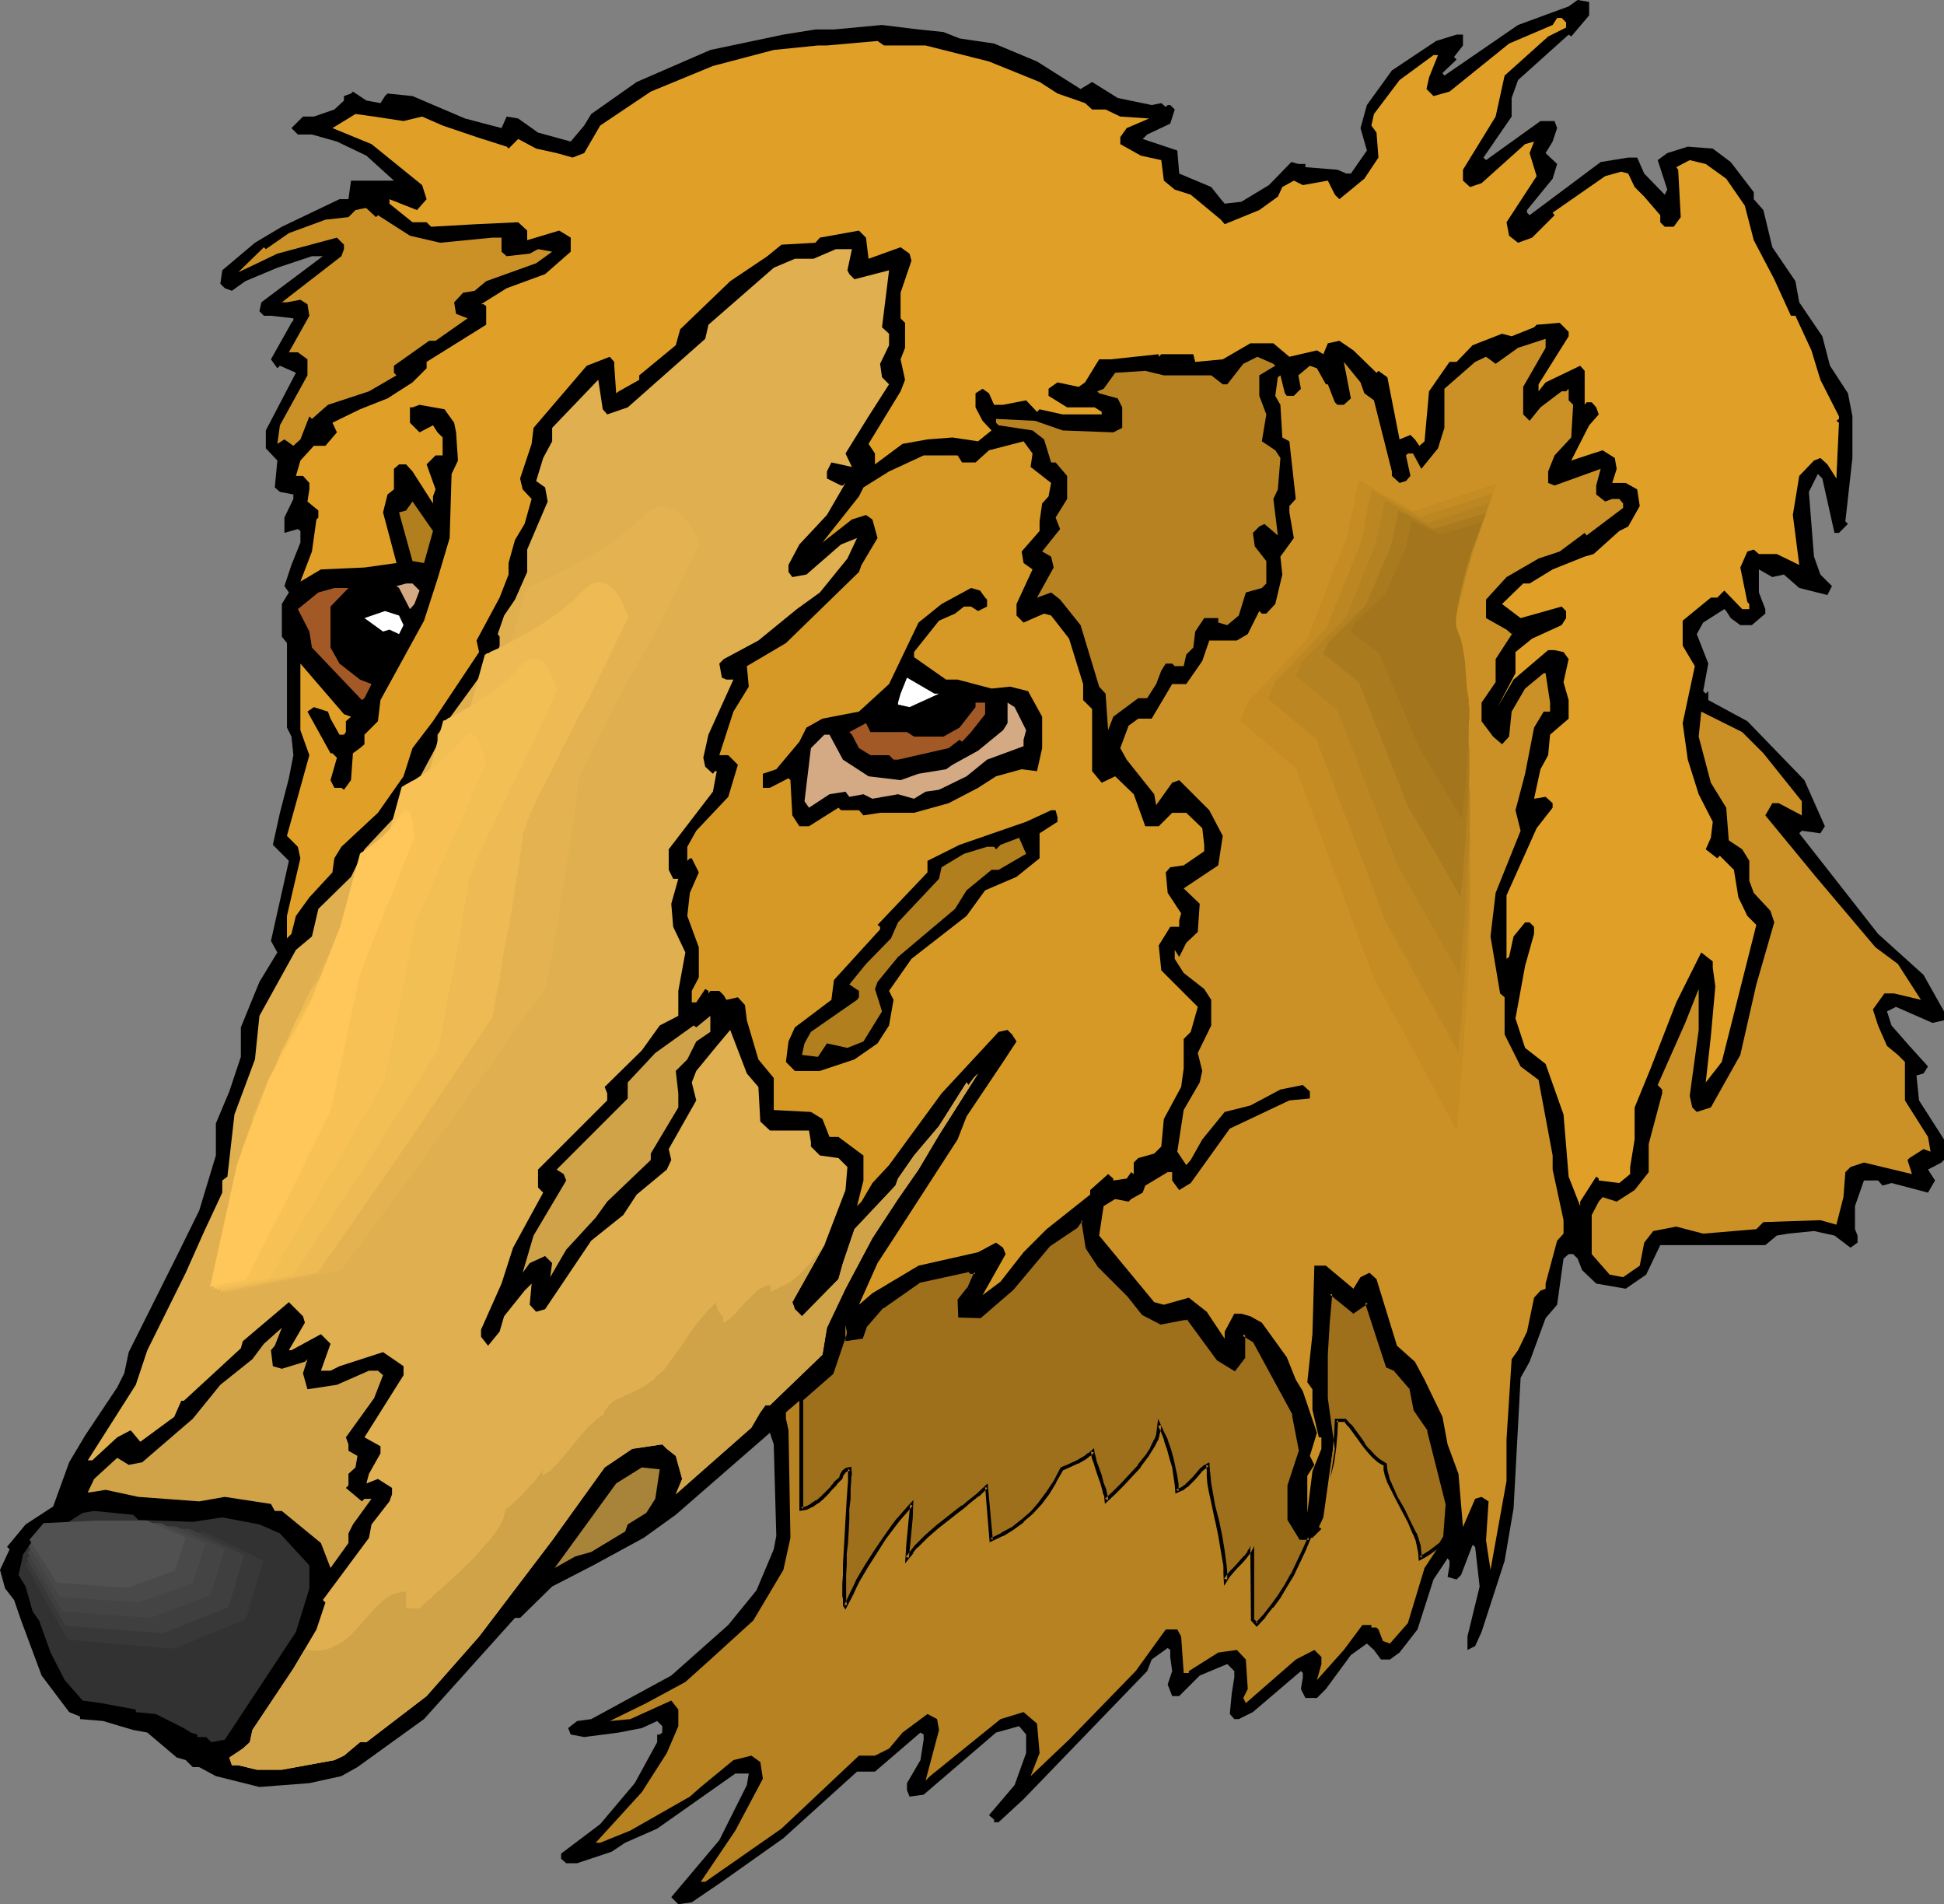 <?xml version="1.0" encoding="UTF-8" standalone="no"?>
<svg
   version="1.0"
   width="129.766mm"
   height="127.083mm"
   id="svg46"
   sodipodi:docname="Dog 044.wmf"
   xmlns:inkscape="http://www.inkscape.org/namespaces/inkscape"
   xmlns:sodipodi="http://sodipodi.sourceforge.net/DTD/sodipodi-0.dtd"
   xmlns="http://www.w3.org/2000/svg"
   xmlns:svg="http://www.w3.org/2000/svg">
  <rect width="100%" height="100%" fill="#808080" stroke="none"/>
  <sodipodi:namedview
     id="namedview46"
     pagecolor="#ffffff"
     bordercolor="#000000"
     borderopacity="0.25"
     inkscape:showpageshadow="2"
     inkscape:pageopacity="0.0"
     inkscape:pagecheckerboard="0"
     inkscape:deskcolor="#d1d1d1"
     inkscape:document-units="mm" />
  <defs
     id="defs1">
    <pattern
       id="WMFhbasepattern"
       patternUnits="userSpaceOnUse"
       width="6"
       height="6"
       x="0"
       y="0" />
  </defs>
  <path
     style="fill:#000000;fill-opacity:1;fill-rule:evenodd;stroke:none"
     d="m 400.929,3.877 -4.525,5.331 -0.646,-0.485 -12.766,11.471 -1.616,4.524 v 4.685 l -7.11,10.34 0.646,0.646 13.736,-9.855 h 3.555 l 0.646,1.777 -1.131,3.393 -1.778,2.908 2.909,2.746 -1.131,3.716 -6.464,7.916 v 0.646 l 0.646,0.646 17.938,-13.409 6.949,-1.131 h 2.262 l 1.778,4.039 5.171,5.331 0.646,-1.292 -2.424,-7.432 2.424,-1.777 5.171,-1.616 6.302,0.485 4.525,3.393 5.818,7.593 v 1.777 l 2.424,2.746 2.262,9.37 5.818,8.563 0.97,5.331 5.818,8.563 1.939,7.432 4.525,6.947 1.131,5.816 v 10.501 l -1.778,15.994 0.646,0.646 -2.262,2.262 h -1.131 l -3.07,-13.732 -1.131,-1.131 -2.262,4.524 1.293,16.317 1.616,4.524 2.909,2.908 -1.131,2.262 -7.11,-1.777 -3.878,-3.393 -2.909,0.646 -3.394,-1.939 v 5.816 l 1.616,4.201 v 1.131 l -3.394,2.908 h -2.909 l -2.424,-1.777 -1.131,-1.777 -0.485,-0.485 -5.333,3.393 -1.616,2.908 2.909,7.432 -1.293,6.947 0.646,0.646 0.646,-0.646 v 2.262 l 9.858,5.331 14.382,14.863 5.171,11.632 -1.131,1.777 -4.686,-0.646 -0.646,0.646 19.877,25.365 11.474,10.34 5.171,9.209 v 2.262 l -2.909,0.646 -9.211,-4.039 -2.262,1.131 1.131,3.554 4.525,5.17 4.686,5.17 -1.131,1.777 -1.778,0.485 0.646,6.301 6.302,9.855 v 5.17 l -0.646,0.646 -3.394,1.777 1.778,2.747 -1.778,3.07 -9.211,-2.423 -2.262,0.646 -1.131,-1.292 h -3.555 l -2.262,6.462 v 5.816 l 0.646,1.616 v 1.777 l -1.778,1.292 -4.04,-3.07 -5.171,-1.131 -6.464,0.646 -2.909,0.485 -2.909,2.423 h -26.502 l -3.555,7.432 -5.171,3.554 -7.434,-1.292 -3.555,-3.393 -1.131,-2.908 -1.131,-1.131 h -1.131 l -1.293,1.131 -1.616,11.632 -2.909,3.393 -4.04,10.986 -2.262,4.039 -1.778,32.958 -2.262,13.248 -5.818,17.933 -1.616,3.554 -1.939,0.969 v -3.393 l 3.07,-12.602 -1.131,-10.017 -0.646,-0.485 -2.909,7.593 -1.131,1.131 -2.262,-0.646 0.485,-2.908 v -1.131 l -0.485,-0.646 -3.555,5.331 -4.04,12.602 -4.525,5.816 -2.424,1.777 h -2.262 l -1.778,-2.423 -1.778,-1.616 -4.04,2.908 -6.302,8.563 -2.262,2.262 h -2.909 l -1.131,-2.262 0.485,-2.908 v -1.131 l -0.485,-0.485 -12.12,10.34 -3.555,1.777 h -1.131 l -1.131,-1.292 0.485,-5.17 0.646,-4.039 v -1.616 l -1.778,-1.777 -6.949,2.908 -5.171,5.17 h -1.778 l -1.131,-2.908 1.131,-3.393 -0.485,-3.554 v -1.777 l -0.646,-0.485 -4.04,2.908 -1.131,2.908 -31.189,32.312 -6.302,5.816 h -1.131 v -0.646 l -1.293,-1.131 6.464,-7.593 2.909,-8.078 v -4.685 l -1.778,-2.1 -5.818,1.616 -18.261,15.671 -3.555,0.485 -0.646,-1.616 v -1.777 l 3.394,-5.816 0.808,-5.17 v -1.292 l -0.808,-0.485 -11.474,9.855 h -4.525 l -18.584,16.802 -15.514,10.986 -7.595,5.17 -3.394,0.485 -1.778,-1.777 12.12,-14.379 6.949,-13.894 0.485,-2.908 h -3.394 l -19.715,13.894 -8.08,3.554 -3.394,2.262 -8.726,2.908 h -2.747 l -1.293,-1.131 v -1.292 l 9.858,-7.432 8.726,-10.34 5.656,-10.34 v -1.939 h 0.646 l 0.646,-0.485 v -1.616 l -1.293,-1.292 -3.878,1.777 -5.818,1.131 -8.726,1.131 -3.394,-0.646 -0.646,-1.616 2.262,-1.777 3.555,-0.485 20.2,-10.986 14.382,-12.763 7.11,-8.724 4.363,-10.34 0.646,-3.393 -0.646,-23.103 -0.97,-2.908 -23.755,20.679 -8.08,5.816 -12.766,6.947 -10.342,5.331 -8.08,7.916 h -1.293 l -22.947,25.526 -16.806,12.117 -4.04,2.262 -8.08,1.777 -12.605,0.969 -10.989,-2.747 -4.202,-2.262 h -1.616 l -1.778,-1.777 -2.262,-0.646 -7.434,-6.301 -3.555,-0.646 -7.595,-2.262 -5.818,-0.485 v -0.646 L 17.453,431.846 10.504,422.637 5.333,408.743 3.555,403.573 1.293,400.665 0,395.98 l 2.424,-5.17 -0.646,-0.646 4.686,-5.655 6.949,-4.524 4.04,-11.148 4.04,-6.785 8.08,-12.117 1.778,-3.554 1.131,-5.331 12.12,-24.234 5.656,-11.471 4.202,-13.894 v -8.078 l 3.394,-8.078 2.909,-8.724 v -7.432 l 4.686,-11.471 4.525,-7.432 -1.616,-2.908 4.525,-20.195 -4.04,-4.039 1.778,-8.078 2.262,-8.724 1.131,-5.816 -0.485,-4.685 -1.131,-2.262 v -21.326 l -1.293,-1.616 v -8.239 l 1.778,-2.908 -1.131,-1.616 1.778,-5.331 2.262,-5.655 v -2.908 l -0.646,-0.485 -3.394,0.969 v -3.877 l 2.262,-4.685 v -1.131 l -3.394,-0.646 -1.293,-1.131 0.646,-6.785 -2.909,-3.07 v -4.524 l 7.595,-14.54 -4.04,-1.777 -0.646,0.646 -1.616,-2.262 5.171,-9.209 0.485,-0.646 v -0.485 l -5.656,-0.646 h -1.778 l -1.131,-1.131 0.485,-2.262 15.514,-11.632 h -2.747 l -8.726,2.908 -8.08,3.393 -3.394,2.423 -1.778,-0.646 -1.131,-1.131 0.485,-3.393 8.242,-6.947 6.787,-4.039 14.544,-6.947 h 2.262 L 88.557,45.56 h 10.827 l -6.949,-6.301 -7.434,-3.554 -6.302,-1.777 h -3.555 l -1.616,-1.616 2.909,-2.908 h 2.747 l 5.171,-1.777 2.424,-2.262 v -1.131 l 1.778,-0.646 0.485,-0.485 3.394,2.262 3.555,0.646 1.131,-1.777 0.646,-0.646 6.302,0.646 13.251,5.655 9.211,2.423 1.293,-2.908 2.909,0.485 5.01,3.554 8.242,2.262 3.394,-4.039 1.778,-2.908 11.474,-8.078 18.584,-8.078 18.422,-3.877 8.08,-1.292 h 4.686 l 12.12,-1.131 9.211,1.131 6.302,0.646 4.04,1.616 8.726,1.292 10.827,4.524 10.989,6.947 2.909,-1.777 6.464,4.039 8.565,1.777 2.424,-0.485 1.131,0.969 0.485,-0.485 h 0.646 l 1.131,1.131 -1.131,3.554 -5.818,2.746 -1.131,1.131 8.726,2.908 0.485,5.816 8.08,3.393 2.424,3.07 0.97,1.131 4.202,-0.485 6.949,-4.201 5.656,-5.816 1.778,0.485 h 1.778 v 0.808 l 8.08,0.646 2.262,0.969 h 1.131 l 4.04,-5.816 -1.616,-5.655 1.616,-5.816 6.302,-8.724 11.15,-7.432 5.171,-1.616 h 1.616 V 11.471 l -2.262,2.908 0.646,0.646 -3.555,3.393 0.485,0.646 L 382.992,6.301 395.758,1.616 398.02,0 l 2.909,0.485 z"
     id="path1" />
  <path
     style="fill:#e0a028;fill-opacity:1;fill-rule:evenodd;stroke:none"
     d="m 395.112,5.655 v 1.292 l -4.525,2.262 -10.989,9.855 -2.262,10.34 -8.242,13.409 v 2.746 l 1.778,1.616 2.909,-0.969 10.989,-9.855 2.262,-0.646 -1.131,2.908 1.778,5.816 -7.595,11.632 0.646,3.393 2.262,1.777 3.555,-1.292 5.656,-5.655 -0.485,-0.646 13.251,-9.209 4.04,-1.131 1.778,0.485 1.616,3.393 2.424,2.423 4.04,4.685 v 1.777 l 1.131,1.131 h 2.262 l 1.778,-2.423 -0.646,-11.955 -0.485,-0.646 3.394,-1.777 4.04,0.969 5.171,3.716 4.686,6.785 2.262,8.724 5.171,9.855 4.202,9.209 h 1.131 l 4.04,8.724 2.262,7.432 4.686,9.209 v 0.646 l -0.646,0.485 0.646,0.485 -0.646,14.056 -2.262,-3.554 -1.778,-1.616 -1.616,0.646 -3.717,3.877 -1.616,9.855 1.616,12.602 -5.656,-2.747 h -4.525 l -1.293,-1.131 -1.616,0.485 -1.778,4.039 1.778,8.724 0.485,0.485 v 1.292 h -1.778 l -4.525,-4.685 -1.778,1.777 h -1.616 l -7.11,5.816 v 6.301 l 3.07,5.17 -3.07,14.379 1.293,9.209 2.747,8.724 3.555,6.947 -0.485,4.039 -1.293,2.908 2.909,2.262 0.646,-0.646 3.555,3.554 1.131,6.947 2.262,4.685 2.262,2.262 -8.726,34.574 -4.04,5.17 1.293,-11.632 1.131,-12.602 -0.646,-4.685 v -1.616 l -2.909,-2.262 -6.302,12.602 -6.464,16.641 -4.04,9.855 v 8.078 l -1.131,6.947 v 1.777 l -2.747,2.262 -5.171,-0.646 v -0.485 l -0.646,-0.485 -4.04,6.301 v 1.131 l -2.909,-7.432 -1.293,-15.671 -4.525,-12.763 -5.171,-4.039 -2.424,-7.432 2.424,-13.248 2.262,-8.078 v -1.777 l -1.131,-1.131 h -1.131 l -2.909,3.554 -1.131,5.17 -0.646,0.485 v -15.994 l 7.595,-16.964 4.04,-5.17 v -1.131 l -1.778,-1.616 -2.909,0.485 1.616,-7.432 1.939,-3.554 0.485,-5.17 4.686,-4.039 v -4.685 l -1.293,-4.524 1.293,-5.816 -1.293,-1.777 -2.262,-0.485 h -1.616 l -8.726,7.432 -4.04,6.947 4.525,-8.563 v -5.331 l 4.202,-3.393 7.434,-3.393 1.131,-1.777 v -1.777 l -1.131,-1.131 -10.342,2.908 -4.686,-3.554 5.333,-5.17 h 1.616 l 5.818,-3.554 8.08,-3.231 2.262,-0.646 6.464,-5.816 2.262,-1.131 2.909,-5.17 -0.646,-4.201 -2.909,-1.616 h -3.394 l 1.131,-3.554 -0.485,-2.747 -3.07,-1.939 -7.918,2.585 4.525,-8.886 2.424,-2.746 -0.646,-1.777 -1.131,-1.292 h -1.293 l -0.485,0.646 v -8.563 l -1.131,-1.292 -8.726,4.201 -1.293,1.616 -0.485,0.646 v -1.777 l 7.595,-12.117 v -1.131 l -2.262,-2.262 -5.818,0.485 -0.646,0.646 -5.656,2.262 -2.424,-0.646 -7.434,2.908 -4.04,4.201 h -1.778 l -5.171,7.432 -1.131,12.602 -1.293,1.131 -1.131,-1.616 -1.131,-1.131 -2.747,1.131 -3.07,-15.671 -2.262,-1.616 -0.485,0.485 -5.818,-5.655 -3.555,-2.423 -2.909,0.646 -1.131,2.746 -1.616,-0.969 -6.949,1.616 -4.04,-3.393 h -5.818 l -6.949,4.039 -6.949,0.646 -0.485,-1.939 h -8.08 l -0.646,0.646 V 89.342 l -12.12,1.292 h -2.909 l -3.555,5.816 -1.616,1.131 -5.333,-1.131 -1.616,1.131 -0.646,0.485 v 1.777 l 4.686,2.908 h 6.949 l 1.778,1.131 v 0.646 h -9.858 l -5.818,-1.292 -0.646,0.646 -2.747,-2.908 -5.818,1.131 h -2.262 l -1.293,-2.908 -1.616,-1.131 -1.778,1.131 v 3.554 l 1.778,3.393 2.262,2.423 -3.394,2.747 -6.464,-0.969 -6.302,0.485 -6.302,1.131 -6.949,5.17 v -2.747 l -1.616,-2.423 8.08,-13.248 1.131,-2.908 -1.131,-5.17 1.131,-2.908 v -6.301 l -1.131,-1.131 v -6.462 l 2.747,-8.078 -0.485,-1.777 -2.262,-1.616 -8.08,2.908 -0.646,-5.331 -1.778,-1.777 -9.858,1.777 -1.131,1.292 -8.565,0.485 -3.555,2.908 -9.373,6.301 -12.605,12.117 -1.131,4.039 -9.211,7.593 v 1.131 l -5.171,2.908 -0.646,0.485 -0.485,-6.947 v -0.969 l -1.131,-1.292 -5.818,2.262 -13.413,15.671 -0.485,4.039 -2.909,8.724 0.646,2.746 2.262,2.423 -1.778,6.301 -2.424,4.039 -1.616,5.816 v 2.908 l -2.262,5.816 -5.818,10.824 0.646,2.908 -11.635,17.448 -5.171,6.785 -2.262,7.109 -6.464,9.209 -9.211,8.563 -1.778,2.908 -0.485,3.554 -5.818,6.301 -3.394,4.685 -1.131,4.524 -1.131,1.131 v -5.655 l 3.394,-14.54 -0.646,-2.908 -2.747,-2.746 5.656,-20.356 -2.262,-6.301 V 167.375 l 10.989,12.763 1.778,0.646 -1.293,1.131 v 2.747 l -0.485,0.646 h -1.131 l -2.262,-4.039 -0.646,-1.777 -3.555,-1.131 -1.616,1.131 5.818,10.501 h 0.485 l 1.131,1.131 -1.616,5.655 0.97,1.939 h 1.778 l 0.646,0.485 1.778,-2.423 0.485,-6.785 1.778,-1.292 1.131,-0.969 v -2.423 l 3.394,-3.393 0.646,-5.331 10.989,-20.033 3.394,-10.501 3.07,-10.34 0.485,-16.156 1.616,-3.393 -0.485,-7.109 -0.485,-2.423 -2.424,-3.393 -6.302,-1.131 -1.778,0.646 h -0.646 v 3.877 l 2.424,2.423 3.394,-1.777 1.131,1.777 1.293,1.292 v 4.524 h -1.778 l -2.262,2.262 2.262,6.301 -0.646,1.777 v 1.777 l -5.171,-8.078 -1.616,-1.777 h -1.778 l -1.293,1.131 v 5.17 l -1.616,1.292 -1.131,4.524 3.394,12.763 -8.08,1.131 -10.989,0.485 -5.171,3.07 2.909,-7.593 1.131,-8.078 0.485,-0.485 v -1.777 l -2.747,-2.262 0.485,-3.07 v -1.616 l -1.616,-1.777 h -1.778 l 1.131,-3.877 3.394,-3.716 h 2.909 l 2.909,-3.393 -1.131,-2.423 6.949,-3.393 6.949,-2.747 6.302,-4.039 3.555,-3.554 v -1.616 l 15.029,-9.37 v -4.685 l -0.646,-0.485 h -0.646 l 6.464,-4.039 9.696,-3.554 6.464,-5.655 v -3.554 l -2.909,-1.777 -8.08,2.423 v -2.423 l -2.262,-2.1 -10.504,0.485 -11.474,0.646 -1.131,-1.131 h -3.555 l -5.818,-4.685 v -1.131 l 6.949,2.746 2.424,-2.746 -1.131,-3.554 -12.766,-10.34 -9.858,-4.039 5.818,-3.554 4.686,0.646 7.434,1.131 4.686,-1.131 5.171,2.262 8.565,2.908 7.595,2.423 0.485,0.485 2.424,-2.423 4.525,2.423 5.171,1.131 4.04,1.131 2.909,-1.131 4.04,-6.947 12.766,-8.563 15.675,-6.462 15.352,-4.039 11.15,-1.131 h 2.262 l 12.766,-1.131 1.616,1.131 h 10.504 l 15.998,4.039 12.766,5.17 4.525,2.908 6.949,2.423 1.778,1.616 h 3.394 l 3.717,1.777 7.272,0.485 -5.656,2.423 -1.616,2.262 v 1.777 l 5.171,2.908 5.171,1.131 0.646,5.17 2.747,2.262 4.04,1.292 7.595,6.301 0.97,1.131 8.726,-3.554 4.686,-3.393 1.131,-2.423 2.909,-1.616 2.262,1.131 6.302,-1.131 1.778,3.554 1.131,1.131 6.302,-5.17 3.555,-5.331 -0.485,-6.301 -1.293,-1.777 0.646,-2.908 6.464,-8.563 7.918,-5.816 0.646,-0.485 h 1.131 l -2.262,5.655 -0.646,2.908 1.778,1.777 4.04,-1.131 15.029,-12.117 10.989,-4.685 1.131,-1.777 h 1.131 z"
     id="path2" />
  <path
     style="fill:#cc9126;fill-opacity:1;fill-rule:evenodd;stroke:none"
     d="m 94.859,54.768 0.485,-0.485 8.08,5.17 7.595,1.777 13.251,-1.292 h 2.262 v 3.554 l 1.293,1.131 5.818,-0.646 2.101,-1.131 3.555,0.646 -4.04,2.908 -12.605,4.524 -2.909,2.423 -2.909,0.485 -2.262,2.423 0.485,2.908 2.909,1.131 -8.08,5.655 h -1.616 l -8.888,6.301 v 1.777 l 0.646,0.646 -6.949,4.039 -10.342,3.393 -4.04,3.554 -0.646,-0.646 -2.262,5.816 -1.778,1.616 -2.262,-1.616 -1.778,1.131 0.646,-4.685 6.949,-12.602 v -4.039 l -2.424,-1.777 h -2.262 l 5.171,-9.209 -0.485,-2.908 -1.778,-1.131 -3.394,0.646 H 71.104 l 15.029,-11.632 0.646,-1.777 v -1.131 l -1.778,-1.777 -15.029,4.039 -7.434,3.554 -2.424,1.131 6.464,-6.301 0.485,0.485 5.818,-4.039 9.211,-3.393 5.818,-0.646 1.778,-1.777 2.262,-0.485 h 0.485 z"
     id="path3" />
  <path
     style="fill:#e0af4f;fill-opacity:1;fill-rule:evenodd;stroke:none"
     d="m 213.797,68.178 0.485,0.969 1.293,1.292 8.726,-2.262 -1.778,14.379 1.778,1.616 v 2.908 l -2.262,4.685 0.485,3.393 1.778,1.777 -5.171,8.078 -5.818,9.37 1.616,3.393 -5.171,-1.131 -1.131,2.262 v 1.777 l 3.555,1.777 h 0.485 l 0.646,-0.646 -4.686,8.078 -6.949,7.432 -2.747,5.17 v 1.777 l 0.97,1.292 3.555,-0.646 8.726,-7.593 4.04,-1.616 -2.424,5.17 -6.949,8.563 -5.818,4.201 -9.696,7.916 -8.726,4.685 -1.131,1.131 0.646,3.554 1.131,0.485 h 1.778 l -6.302,13.894 -1.293,5.816 0.485,2.262 1.939,1.777 0.485,-0.646 h 0.485 l -0.97,5.17 -11.15,14.54 v 5.17 l 1.131,2.262 h 1.293 l -1.778,6.301 0.485,5.816 3.07,6.462 -1.778,9.694 v 6.301 l -4.686,2.423 -4.525,6.301 -9.373,9.209 0.646,1.616 v 1.777 l -2.909,2.908 -14.544,14.54 v 4.524 l 1.293,1.292 -7.595,13.894 -2.909,9.047 -5.171,11.632 v 1.777 l 1.778,2.262 2.909,-3.554 1.131,-3.877 5.171,-6.462 1.778,-1.777 -0.485,5.331 1.616,1.777 2.262,-0.646 11.635,-17.287 8.08,-6.462 3.394,-5.17 7.595,-6.301 1.131,-2.423 -0.646,-2.747 6.949,-12.278 -1.131,-4.524 1.131,-2.908 5.171,-6.301 3.394,-4.039 4.202,10.986 2.909,3.393 0.485,8.724 2.424,2.262 h 9.858 l 0.485,2.908 v 1.131 l 2.262,2.262 4.686,0.646 2.262,2.262 -0.485,5.816 -5.333,13.894 -8.08,14.379 0.646,1.777 1.778,1.777 9.211,-9.37 1.131,-4.039 2.909,-8.563 10.342,-10.986 0.646,-1.777 4.04,-5.816 6.302,-7.432 6.949,-10.986 0.485,0.646 1.293,-1.777 1.131,-1.131 -9.858,15.51 -5.171,8.724 -5.171,7.432 -6.464,9.855 -6.787,12.763 -4.686,9.855 -1.131,6.785 -13.251,12.763 h -1.131 l -1.293,1.777 -2.262,3.877 -19.069,16.802 1.616,-3.877 -1.616,-5.816 -2.262,-1.777 -1.131,-1.131 -7.595,1.131 -6.949,4.685 -13.251,18.418 -18.422,24.234 -13.251,15.025 -15.19,11.632 h -1.616 l -4.04,3.393 -2.424,1.131 -13.251,2.423 h -6.302 l -4.686,-1.131 h -1.616 l -0.646,-1.939 3.394,-2.262 1.778,-1.616 0.646,-3.07 10.342,-15.51 5.818,-9.855 2.262,-6.785 -0.646,-0.646 11.635,-15.671 0.646,-3.393 4.525,-5.816 0.646,-1.777 v -1.616 l -3.555,-2.262 -2.909,1.131 0.646,-2.423 2.909,-5.17 v -1.777 l -4.04,-2.262 9.858,-15.671 v -2.262 l -5.171,-3.554 -10.989,3.554 -2.262,1.131 h -2.424 l 2.424,-6.785 -2.424,-2.423 -7.434,4.039 h -0.646 l 4.04,-6.947 -0.485,-1.616 -3.555,-3.554 -11.635,9.855 -0.485,1.777 -14.382,13.248 h -0.646 l -1.778,4.039 -8.565,6.301 -2.424,-2.908 -3.394,1.777 -6.302,5.816 h -1.131 l 12.12,-19.064 2.909,-8.724 9.696,-19.549 4.686,-10.501 4.525,-9.694 v -3.07 l 1.293,-0.969 1.778,-15.671 5.171,-13.894 1.131,-10.986 9.211,-16.641 4.04,-3.393 1.616,-6.947 8.242,-8.078 3.394,-6.947 9.858,-10.501 8.565,-15.994 v -2.423 l 15.19,-20.841 0.485,-1.616 v -2.262 l -0.485,-0.646 1.616,-4.685 2.747,-4.039 3.07,-6.947 v -5.655 l 5.171,-12.117 -0.646,-3.554 -2.262,-1.616 1.778,-5.816 2.262,-4.201 v -3.393 l 10.989,-11.471 0.646,-0.646 1.131,7.432 1.131,1.292 5.171,-1.777 19.554,-17.287 0.808,-3.554 16.483,-14.379 5.333,-2.262 h 4.686 l 5.656,-2.423 h 4.04 z"
     id="path4" />
  <path
     style="fill:#cc9126;fill-opacity:1;fill-rule:evenodd;stroke:none"
     d="m 384.284,97.581 v 6.947 l 1.616,1.616 2.747,-3.393 5.333,-4.039 h 1.131 l 0.646,-0.646 v 2.908 l 1.131,1.131 -0.485,8.239 -4.202,4.524 -1.616,4.039 v 2.908 l 1.616,0.646 11.635,-4.201 -1.131,4.201 v 2.262 l 2.262,1.777 1.778,-0.646 h 1.778 l 0.97,1.131 v 1.131 l -9.211,6.947 -0.485,-0.646 -6.302,4.685 -5.333,1.777 -8.08,4.685 -5.171,5.655 v 4.685 l 5.171,2.908 1.293,1.131 0.485,-0.646 -4.525,6.947 v 5.816 l -3.555,5.17 v 4.685 l 2.909,3.877 2.262,1.939 1.778,-1.939 0.646,-6.301 3.394,-5.816 4.686,-3.877 h 0.485 l 1.131,7.432 v 2.262 h -1.616 l -2.424,4.039 -2.262,11.632 -2.424,9.209 1.293,5.17 -6.302,15.671 -1.293,10.986 2.424,14.379 1.131,0.969 v 9.37 l 4.04,8.078 4.525,3.393 3.555,19.064 v 3.554 l 2.747,12.763 v 3.393 l -1.616,1.777 -2.909,10.824 v 1.292 l -1.293,0.485 -1.616,1.777 -1.778,8.563 -2.262,4.685 -1.616,2.262 -1.293,20.195 v 10.501 l -4.04,22.457 -1.131,-7.432 0.646,-9.855 -1.778,-1.131 -1.616,0.485 -3.07,7.109 -1.131,-13.409 -2.747,-7.432 -1.293,-6.947 -4.525,-9.37 -2.424,-4.524 -4.525,-4.039 -5.171,-16.802 -1.778,-1.616 -2.262,1.131 -1.778,2.908 -6.949,-5.816 h -2.909 l -0.485,17.287 -1.293,12.117 1.293,1.777 v 5.17 l 1.616,6.947 h 0.646 v 2.908 l -2.262,5.655 -1.293,10.501 v -9.37 l 1.778,-2.747 -1.131,-2.262 1.778,-5.816 -3.555,-10.501 -1.778,-2.908 -2.262,-5.655 -6.302,-8.724 -2.909,-1.616 -2.262,-0.646 h -1.778 l -2.424,4.524 v 1.777 l -4.525,-6.785 -4.525,-3.554 -6.302,1.777 -2.424,-0.646 -13.898,-16.802 1.131,-7.432 2.909,-1.777 3.394,0.646 0.646,-0.646 2.909,-1.616 0.646,-1.777 5.656,-3.393 h 1.131 v 2.1 l 1.293,1.777 0.485,0.646 2.909,-1.777 9.858,-13.732 15.029,-7.109 5.171,-0.485 v -1.777 l -1.778,-1.616 -5.656,1.131 -7.595,4.039 -6.464,1.616 -5.656,6.947 -2.909,5.17 -1.131,1.292 -2.262,-3.393 1.616,-10.501 4.04,-6.947 0.646,-2.908 -1.131,-4.524 3.394,-6.947 v -6.462 l -1.778,-2.747 -5.171,-4.039 -2.262,-3.554 v -2.262 l 1.131,1.777 1.778,-3.554 2.909,-2.746 0.485,-7.109 -4.04,-3.877 8.726,-5.816 1.131,-7.432 -3.394,-6.462 -7.595,-7.593 -1.778,0.646 -4.04,5.655 -0.485,-2.747 -6.949,-8.724 -1.616,-2.908 2.101,-5.655 2.424,-1.777 h 3.394 l 5.171,-8.724 h 3.555 l 4.04,-5.816 1.778,-5.17 h 6.949 l 2.747,-1.616 2.909,-5.816 0.646,0.646 h 1.131 l 2.262,-2.423 1.778,-7.432 -0.485,-4.524 3.394,-4.685 -1.131,-6.462 v -1.616 l 1.616,-1.777 -1.616,-14.54 -1.778,-0.969 -0.485,-8.239 -1.293,-2.262 0.646,-4.685 0.646,-0.485 1.131,4.524 0.485,0.646 h 1.778 l 1.778,-1.777 -0.646,-3.393 2.909,-2.423 1.778,0.646 2.262,4.039 h 0.485 l 1.778,4.524 0.646,0.646 h 1.616 l 1.778,-1.616 -1.778,-9.209 4.202,5.17 0.97,2.746 1.778,1.292 0.646,0.485 4.525,17.933 v 1.131 l 1.939,1.777 1.616,-0.485 1.131,-1.292 -1.131,-5.17 0.485,-0.485 h 1.293 l 2.101,3.877 4.202,-5.17 1.616,-5.17 v -9.855 l 7.757,-6.785 2.747,-1.292 2.424,1.777 5.656,-4.039 6.949,-2.262 v 2.262 z"
     id="path5" />
  <path
     style="fill:#b78221;fill-opacity:1;fill-rule:evenodd;stroke:none"
     d="m 321.745,92.25 -4.04,2.423 v 5.17 l 1.778,4.685 -1.131,6.785 3.394,2.262 1.293,1.939 -0.646,7.916 -1.131,2.423 1.131,9.209 -3.394,-2.908 -1.293,0.646 -1.616,1.616 0.485,3.393 2.909,3.716 v 5.655 l -1.131,1.131 -4.04,1.131 -1.778,5.816 -2.909,2.423 -2.262,-0.646 v -1.131 h -3.555 l -2.262,3.393 -0.485,4.039 -1.778,1.777 -0.646,2.908 h -2.262 l -0.646,-0.646 h -1.616 l -1.131,1.777 -1.293,3.393 -2.262,3.554 h -2.262 l -6.302,4.685 -1.293,3.393 -0.646,-9.209 -1.616,-1.777 -4.686,-15.51 -5.171,-6.462 -2.262,-1.777 -3.555,1.292 4.202,-7.593 -0.646,-2.747 -2.262,-1.292 4.525,-5.655 -1.131,-2.908 2.909,-4.685 v -5.816 l -2.909,-3.393 h -1.131 l -1.778,-5.816 -2.909,-2.262 -8.565,-1.292 -0.646,-0.646 v -0.969 l 9.858,0.485 6.949,2.423 12.766,0.485 2.262,-1.131 v -5.17 l -1.131,-2.262 -4.686,-1.292 -0.485,-0.485 1.616,-0.646 2.909,-4.039 7.595,-0.485 4.686,1.131 h 11.958 l 2.909,2.262 h 1.131 l 4.04,-5.17 3.555,-1.777 4.04,1.777 z"
     id="path6" />
  <path
     style="fill:#d69926;fill-opacity:1;fill-rule:evenodd;stroke:none"
     d="m 260.014,117.776 5.171,4.039 -0.646,3.393 -1.616,1.777 -0.646,4.524 v 2.423 l -4.525,5.17 0.485,2.908 2.262,1.616 -4.04,8.724 v 2.908 l 1.778,1.777 5.171,-2.262 1.778,0.485 4.525,5.816 3.555,11.471 v 4.039 l 2.262,2.262 v 15.671 l 2.424,2.908 3.394,-1.616 4.686,4.524 2.909,8.078 h 3.394 l 3.394,-3.393 h 3.555 l 4.04,3.877 0.485,4.201 v 1.616 l -5.171,3.554 -3.394,0.485 -1.131,1.292 0.485,5.17 3.394,5.17 -0.485,1.777 v 1.616 h -2.262 l -2.909,4.685 0.646,6.301 9.211,9.209 -1.778,6.301 -1.778,1.777 v 7.432 l -0.646,4.685 -4.363,8.078 -0.646,6.947 -1.778,1.777 -4.04,1.131 -1.131,1.131 v 2.908 l -0.646,-0.485 -1.131,1.616 -3.394,0.485 v -0.485 l -1.293,-1.131 -4.525,4.039 v 1.131 l -10.989,8.724 -5.818,5.816 -5.818,7.432 -4.525,3.393 5.818,-10.34 -0.646,-1.616 -1.778,-1.292 -4.525,2.423 -15.029,3.393 -11.635,6.947 -3.394,2.908 4.686,-10.501 4.525,-6.947 15.675,-24.234 2.262,-5.816 9.211,-13.732 3.394,-5.17 -1.131,-1.777 -1.131,-1.131 -2.262,0.485 -14.382,15.51 -13.251,18.095 -4.202,4.524 -2.747,4.685 -1.131,1.131 1.616,-6.462 v -6.301 l -6.302,-4.685 h -2.262 l -1.778,-4.524 -2.909,-1.777 -9.373,-0.485 v -8.078 l -3.878,-4.685 -2.909,-9.855 -0.485,-3.877 -1.778,-1.939 -2.909,0.646 -0.646,-1.131 -1.131,-1.131 h -2.262 l -0.485,0.646 v -0.646 l -0.808,-0.485 -2.262,3.393 h -1.131 v -2.908 l 1.778,-3.393 v -7.593 l -2.909,-7.916 0.646,-5.816 2.262,-5.17 -1.778,-3.554 h -0.485 l -0.646,0.646 v -3.554 l 2.262,-4.039 8.08,-8.563 2.424,-8.078 -2.424,-2.423 h -2.262 l 3.555,-10.986 3.878,-6.301 -0.485,-5.17 9.858,-5.816 18.422,-17.933 0.646,-1.777 4.04,-6.785 -1.293,-4.685 -1.616,-1.131 -3.555,1.131 -7.434,5.816 9.211,-11.632 1.131,-2.262 6.464,-4.039 8.726,-4.039 h 8.565 l 1.131,1.777 h 3.394 l 3.394,-3.07 8.726,-2.262 2.262,3.07 z"
     id="path7" />
  <path
     style="fill:#b27f1e;fill-opacity:1;fill-rule:evenodd;stroke:none"
     d="m 106.979,142.01 -2.909,-0.485 -3.394,-12.278 1.778,-0.485 1.616,-2.262 5.171,7.432 z"
     id="path8" />
  <path
     style="fill:#d3aa84;fill-opacity:1;fill-rule:evenodd;stroke:none"
     d="m 105.848,148.957 -1.293,3.393 -1.131,1.292 -2.747,-5.331 -0.646,-0.485 2.424,-0.646 h 1.616 z"
     id="path9" />
  <path
     style="fill:#a35926;fill-opacity:1;fill-rule:evenodd;stroke:none"
     d="m 83.386,152.996 v 10.34 l 2.262,4.039 5.171,4.039 2.909,1.131 -1.778,3.554 -0.646,0.485 -12.605,-13.248 -0.646,-4.039 -2.909,-5.655 5.171,-4.201 4.04,-1.131 h 3.555 z"
     id="path10" />
  <path
     style="fill:#000000;fill-opacity:1;fill-rule:evenodd;stroke:none"
     d="m 248.541,150.734 0.485,0.485 v 1.777 l -2.262,1.131 -1.778,-1.131 h -1.778 l -2.262,1.777 -4.04,1.777 -6.302,7.916 v 1.292 l 8.08,5.655 h 2.909 l 8.565,2.262 4.686,-0.485 4.525,1.131 3.555,6.462 v 7.916 l -1.293,5.816 -3.878,-0.485 -6.464,1.777 -4.525,2.908 -7.434,3.877 -8.726,2.423 h -8.565 l -4.202,0.646 -1.131,-1.292 h -4.525 l -0.646,-0.646 -7.434,4.685 h -2.424 l -1.778,-2.747 -0.485,-8.886 -0.485,-0.485 -4.686,2.423 h -1.778 v -3.554 l 3.394,-1.131 5.818,-6.947 1.778,-3.554 4.04,-2.262 9.211,-1.777 7.595,-6.947 7.434,-15.51 5.818,-4.685 7.434,-4.039 2.262,0.646 z"
     id="path11" />
  <path
     style="fill:#ffffff;fill-opacity:1;fill-rule:evenodd;stroke:none"
     d="m 101.808,157.681 -1.131,2.262 -2.424,-1.131 -1.616,0.485 -4.686,-3.393 5.171,-1.777 3.555,1.131 z"
     id="path12" />
  <path
     style="fill:#ffffff;fill-opacity:1;fill-rule:evenodd;stroke:none"
     d="m 236.905,174.968 -7.434,3.393 -2.909,-0.646 v -0.485 l 0.646,-2.262 1.616,-4.039 6.949,4.039 z"
     id="path13" />
  <path
     style="fill:#a35926;fill-opacity:1;fill-rule:evenodd;stroke:none"
     d="m 248.541,180.138 -3.555,4.524 -2.262,2.423 -0.646,-0.485 -2.747,2.1 -12.766,2.908 h -1.131 l -1.131,-1.131 h -4.686 l -2.909,-1.777 -1.778,-3.393 -0.646,-0.646 4.202,-2.262 1.131,2.262 h 9.211 l 1.778,1.131 h 7.434 l 4.04,-2.262 4.04,-5.17 v -1.131 h 2.424 z"
     id="path14" />
  <path
     style="fill:#d3aa84;fill-opacity:1;fill-rule:evenodd;stroke:none"
     d="m 258.883,184.177 -0.646,2.423 v 1.616 l -9.211,3.393 -5.171,4.201 -6.949,3.393 -3.394,0.485 -2.909,1.777 -4.04,-1.131 -6.464,1.131 -2.262,-1.131 -3.555,0.646 -0.97,-1.292 -4.04,0.646 -5.171,3.393 -1.131,-1.616 1.616,-13.409 3.394,-3.393 h 1.293 l 3.394,6.301 6.464,4.201 8.08,0.969 4.525,-1.616 6.949,-1.131 1.616,-1.131 6.464,-3.554 6.302,-5.17 1.131,-1.777 v -5.17 l 1.778,1.131 z"
     id="path15" />
  <path
     style="fill:#cc9126;fill-opacity:1;fill-rule:evenodd;stroke:none"
     d="m 444.884,189.993 9.696,12.117 v 3.554 l -5.818,-3.07 h -1.616 l -1.778,3.07 12.766,15.51 15.029,17.771 5.656,4.201 5.818,9.047 -6.787,-1.616 h -2.424 l -2.909,4.039 1.293,4.039 2.262,5.17 2.747,2.262 1.778,1.777 v 9.694 l 5.818,9.209 0.646,3.716 -1.778,-0.646 -3.555,2.262 -0.485,0.485 1.131,3.554 -12.12,-2.908 -3.394,1.131 -1.293,1.292 -0.485,6.301 -1.778,6.947 -4.04,-1.131 -14.382,0.485 -1.778,1.777 -13.413,1.131 -6.787,-1.777 -5.818,1.131 -2.262,2.908 -1.131,5.816 -4.202,2.908 -3.394,-0.646 -4.525,-5.17 v -9.855 l 1.778,-3.393 0.97,-1.131 3.555,1.131 4.525,-2.908 3.555,-4.524 v -7.109 l 3.394,-12.763 v -0.969 l -1.131,-1.131 6.949,-15.671 3.394,-8.563 v 10.34 l -2.262,16.641 0.646,2.908 1.131,1.131 3.555,-1.131 7.434,-13.248 4.04,-17.771 4.525,-15.671 -0.97,-2.908 -4.202,-4.524 -1.131,-3.07 v -5.008 l -1.778,-2.908 -3.394,-2.262 -0.646,-8.239 -3.878,-6.301 -3.07,-11.632 0.646,-6.301 10.342,5.17 z"
     id="path16" />
  <path
     style="fill:#000000;fill-opacity:1;fill-rule:evenodd;stroke:none"
     d="m 266.801,206.149 v 1.131 l -4.525,2.908 v 6.301 l -5.818,4.685 -7.918,3.393 -4.686,6.462 -13.898,10.824 -5.656,8.078 1.131,2.262 -1.131,6.462 -2.909,4.524 -5.818,4.039 -8.726,2.908 h -6.302 l -2.262,-2.262 0.646,-5.17 1.616,-3.554 9.211,-6.947 0.646,-5.008 11.635,-12.763 v -0.646 l -0.646,-0.485 12.605,-13.248 v -2.908 l 8.08,-4.039 16.806,-5.816 6.302,-2.908 h 1.131 z"
     id="path17" />
  <path
     style="fill:#b27f1e;fill-opacity:1;fill-rule:evenodd;stroke:none"
     d="m 251.934,219.397 h -1.778 l -6.302,5.17 -2.909,4.685 -14.382,12.117 -2.262,2.747 -2.909,3.554 -0.646,1.777 1.778,5.655 -4.686,7.593 -4.04,1.616 -5.171,-1.131 -2.262,3.393 -4.04,-0.485 0.646,-2.908 1.616,-2.908 11.635,-8.078 0.485,-0.646 v -1.616 l -2.424,-1.616 4.202,-5.17 6.302,-6.462 1.778,-4.039 10.342,-10.986 0.646,-2.908 5.656,-3.393 5.818,-1.777 h 1.778 l 0.485,0.646 1.131,-1.131 4.686,-1.777 1.778,4.039 z"
     id="path18" />
  <path
     style="fill:#d1a349;fill-opacity:1;fill-rule:evenodd;stroke:none"
     d="m 175.659,262.694 -2.262,4.524 -2.909,2.908 0.646,5.655 v 3.554 l -6.949,11.632 v 1.616 l -10.989,10.501 -2.909,4.039 -7.434,8.078 -4.04,6.947 0.485,-3.554 -1.778,-1.777 -3.878,1.777 -1.293,1.777 -0.485,0.646 2.747,-9.37 8.242,-13.894 -0.646,-1.616 -1.778,-1.131 17.938,-17.933 v -4.039 l 6.949,-7.432 9.696,-6.947 0.646,0.485 3.555,-2.908 v 4.039 z"
     id="path19" />
  <path
     style="fill:#b78221;fill-opacity:1;fill-rule:evenodd;stroke:none"
     d="m 274.396,314.716 2.909,4.524 7.434,7.432 3.555,4.685 4.686,2.262 5.656,-1.131 h 1.293 l 7.434,10.34 4.04,2.423 2.262,-2.908 v -5.816 l 2.909,1.777 9.858,18.418 1.778,9.209 -2.909,8.724 v 8.724 l 2.909,4.524 h 2.909 l 2.262,-2.262 -0.646,-0.485 1.131,-2.423 2.424,-17.287 -1.778,-12.763 v -10.986 l 0.485,-8.078 0.646,-7.432 5.818,4.685 3.394,-2.423 5.171,16.156 1.778,0.646 4.04,4.685 1.131,5.655 3.555,5.17 4.686,18.579 -0.808,8.563 -5.01,7.593 -4.202,13.894 -3.394,3.877 -1.131,1.292 -1.778,-0.646 -1.131,-2.908 -0.485,-0.485 h -1.293 v -0.646 h -2.262 l -4.686,6.301 -6.787,7.593 1.131,-4.039 v -1.777 l -1.778,-1.777 -4.686,2.423 -12.605,10.986 -0.646,-1.292 1.131,-2.262 -0.485,-7.432 -2.262,-2.423 -4.686,0.646 -7.434,4.685 v 0.485 h -1.293 l -0.646,-9.209 -0.97,-1.777 h -2.909 l -7.595,10.501 -16.806,17.287 -9.696,9.209 2.262,-5.816 -0.646,-7.432 -3.394,-2.908 -5.818,1.777 -17.776,14.379 -1.131,1.131 3.394,-12.763 -0.485,-2.747 -2.424,-1.292 -6.302,4.685 -3.394,4.039 -3.555,1.777 h -4.04 l -19.554,18.418 -19.23,13.409 h -1.131 l 8.726,-12.925 6.949,-13.086 -0.646,-4.201 -2.262,-1.616 -4.525,1.131 -8.242,6.785 -2.747,2.423 -15.029,8.563 -7.595,3.07 h -1.131 l 11.635,-12.763 6.302,-9.855 2.909,-6.785 v -4.201 l -1.778,-2.262 -10.342,4.685 -5.171,0.485 9.211,-4.524 9.858,-5.331 6.302,-5.655 10.827,-9.855 7.595,-12.763 1.778,-8.078 -0.485,-27.142 -0.646,-2.908 v -1.616 l 11.474,-9.855 3.555,-9.855 v -2.262 l 0.485,2.908 v 0.485 l 3.555,-0.485 1.131,-2.908 4.04,-4.685 9.211,-6.301 12.605,-2.908 0.646,0.646 h 1.131 l -1.778,4.039 -2.262,2.908 v 4.039 h 5.171 l 8.08,-6.947 9.211,-10.986 6.949,-4.685 1.131,-1.616 h 0.646 z"
     id="path20" />
  <path
     style="fill:#d1a349;fill-opacity:1;fill-rule:evenodd;stroke:none"
     d="m 68.357,340.566 0.485,4.039 2.262,0.646 5.818,-1.777 0.646,-0.646 -1.131,3.554 1.131,4.039 7.434,-1.131 8.08,-3.554 h 2.262 l 1.293,1.131 -2.262,5.816 -7.11,9.855 0.646,1.777 v 1.616 l 2.262,1.292 -0.485,2.908 -1.778,1.616 v 2.908 l -0.646,0.646 4.04,3.393 0.646,-0.646 h 1.778 l -4.686,6.462 -1.131,2.262 v 2.423 l -4.525,6.301 -2.424,-6.301 -9.858,-8.078 h -1.778 l -0.97,-1.777 -11.635,-1.777 -6.464,1.131 -15.352,-1.131 -8.242,-1.777 -4.04,0.646 h -0.485 l 1.616,-3.393 5.818,-5.331 2.909,1.777 3.394,-0.646 12.766,-10.986 6.949,-8.563 8.08,-6.462 2.909,-3.877 4.525,-4.039 -1.778,4.524 z"
     id="path21" />
  <path
     style="fill:#a8843a;fill-opacity:1;fill-rule:evenodd;stroke:none"
     d="m 165.317,378.047 -2.262,3.554 -4.686,2.908 -0.646,1.777 -8.565,5.17 -4.04,1.131 -5.171,2.908 15.514,-21.326 6.464,-4.039 4.525,0.485 z"
     id="path22" />
  <path
     style="fill:#323232;fill-opacity:1;fill-rule:evenodd;stroke:none"
     d="m 34.906,383.379 13.736,0.485 7.434,-1.131 9.373,1.777 5.171,2.262 7.434,8.078 v 5.816 l -3.394,10.986 -17.938,27.142 -3.394,0.646 -1.293,-1.292 h -2.262 v -0.646 l -1.616,-0.485 -1.778,-1.131 -7.11,-3.554 -5.01,-0.485 v -0.646 l -8.726,-1.616 -4.686,-0.646 -4.525,-5.17 -3.555,-6.947 -2.909,-8.078 -1.616,-2.262 -1.778,-6.301 -1.778,-2.908 1.131,-5.17 2.424,-3.554 6.302,-4.039 h 1.778 l 4.525,-2.908 2.909,-0.485 9.858,0.969 z"
     id="path23" />
  <path
     style="fill:#e0af4f;fill-opacity:1;fill-rule:evenodd;stroke:none"
     d="m 57.368,326.671 9.373,-53.476 18.422,-38.128 30.381,-36.189 18.422,-34.735 9.373,-32.635 h 0.162 l 0.162,-0.162 h 0.323 l 0.323,-0.162 0.646,-0.323 0.646,-0.162 0.646,-0.323 0.97,-0.485 1.778,-0.808 2.262,-0.969 2.424,-1.292 2.586,-1.292 2.747,-1.292 2.747,-1.616 2.909,-1.616 2.747,-1.616 2.586,-1.777 2.586,-1.939 2.424,-1.939 2.101,-1.939 0.97,-0.808 0.97,-0.808 0.808,-0.485 0.97,-0.646 0.808,-0.323 0.97,-0.162 0.808,-0.162 h 0.808 l 0.646,0.162 0.808,0.162 1.454,0.646 1.293,0.969 1.293,0.969 0.97,1.292 0.97,1.131 0.808,1.292 0.646,1.131 0.646,1.131 0.323,0.808 0.323,0.485 v 0.162 0 l -12.605,24.395 v 0.162 h -0.162 l -0.162,0.323 -0.323,0.485 -0.323,0.808 -0.646,0.808 -0.485,0.969 -0.646,1.131 -0.808,1.292 -0.808,1.454 -0.808,1.454 -0.97,1.616 -0.97,1.616 -1.939,3.554 -2.101,3.716 -4.04,7.432 -1.939,3.716 -1.616,3.393 -0.808,1.616 -0.646,1.454 -0.485,1.292 -0.485,1.292 -0.485,1.131 -0.323,0.969 -0.162,0.808 v 0.646 0.646 l -0.162,0.808 -0.162,1.131 v 1.292 l -0.162,1.616 -0.323,1.616 -0.323,1.777 -0.162,1.939 -0.323,2.1 -0.323,2.262 -0.646,4.524 -1.454,9.694 -0.808,4.685 -0.808,4.685 -0.323,2.1 -0.323,2.1 -0.323,1.939 -0.323,1.777 -0.162,1.777 -0.323,1.454 -0.162,1.292 -0.323,1.131 v 0.969 l -0.162,0.646 -0.162,0.323 v 0.162 l -28.926,39.42 -30.219,39.42 z"
     id="path24" />
  <path
     style="fill:#e5b251;fill-opacity:1;fill-rule:evenodd;stroke:none"
     d="m 56.398,326.348 8.888,-49.114 8.242,-17.448 8.242,-17.287 26.341,-32.635 16.322,-31.827 4.202,-14.863 4.202,-14.863 h 0.162 0.162 l 0.162,-0.162 0.485,-0.162 0.485,-0.323 0.485,-0.162 1.293,-0.646 1.616,-0.646 1.939,-0.969 2.101,-1.131 2.262,-1.131 2.262,-1.292 2.424,-1.292 4.848,-3.07 2.262,-1.616 2.101,-1.616 2.101,-1.777 1.778,-1.616 0.808,-0.808 0.808,-0.646 0.808,-0.646 0.808,-0.323 0.808,-0.323 0.646,-0.162 0.808,-0.162 0.646,0.162 1.293,0.323 1.293,0.485 1.131,0.808 0.97,1.131 0.808,0.969 0.808,1.131 0.646,1.292 0.646,0.969 0.485,0.969 0.323,0.808 0.162,0.485 v 0.162 0 l -5.656,10.986 -5.656,11.309 v 0 l -0.162,0.323 -0.162,0.485 -0.485,0.646 -0.323,0.646 -0.646,0.969 -0.485,1.131 -0.646,1.131 -0.646,1.292 -0.808,1.292 -1.616,3.07 -1.778,3.07 -1.939,3.393 -3.555,6.947 -1.616,3.231 -1.454,3.07 -0.646,1.454 -0.646,1.292 -0.485,1.292 -0.485,1.131 -0.323,0.969 -0.323,0.808 -0.162,0.808 -0.162,0.646 v 0.646 0.646 l -0.162,1.131 -0.162,1.131 -0.162,1.454 -0.162,1.616 -0.323,1.616 -0.162,1.777 -0.323,1.939 -0.323,1.939 -0.646,4.201 -1.454,8.886 -0.646,4.362 -0.646,4.201 -0.485,1.939 -0.323,1.939 -0.162,1.777 -0.323,1.616 -0.323,1.616 -0.323,1.292 -0.162,1.292 -0.162,0.969 -0.162,0.808 v 0.646 l -0.162,0.323 v 0.162 l -12.605,17.933 -12.766,17.933 -13.09,17.933 -13.251,17.933 -14.706,2.908 z"
     id="path25" />
  <path
     style="fill:#edba54;fill-opacity:1;fill-rule:evenodd;stroke:none"
     d="m 55.59,325.864 4.202,-22.295 4.04,-22.134 14.382,-31.504 22.301,-29.404 7.11,-14.217 7.11,-14.379 3.878,-13.409 3.717,-13.409 h 0.162 l 0.162,-0.162 0.162,-0.162 h 0.323 l 0.808,-0.485 1.131,-0.485 1.454,-0.646 1.454,-0.808 1.778,-0.969 1.778,-0.969 2.101,-1.131 1.939,-1.131 4.04,-2.747 1.939,-1.292 1.778,-1.616 1.778,-1.454 1.454,-1.616 0.808,-0.646 0.646,-0.646 0.646,-0.485 0.646,-0.323 0.646,-0.323 0.485,-0.162 h 0.646 0.646 l 0.97,0.323 0.97,0.485 0.97,0.808 0.808,0.969 0.646,0.969 0.646,1.131 0.485,0.969 0.485,1.131 0.323,0.808 0.323,0.646 0.162,0.485 v 0.162 l -9.858,20.195 v 0 l -0.162,0.162 -0.162,0.485 -0.323,0.646 -0.485,0.646 -0.323,0.808 -0.646,0.969 -1.131,2.1 -0.646,1.292 -1.293,2.747 -1.616,2.908 -1.454,3.07 -3.07,6.139 -1.616,2.908 -1.131,2.746 -0.646,1.292 -0.485,1.292 -0.485,0.969 -0.323,1.131 -0.323,0.969 -0.323,0.646 -0.162,0.808 v 0.485 0.485 l -0.162,0.808 -0.162,0.969 v 1.131 l -0.323,1.131 -0.162,1.454 -0.162,1.616 -0.323,1.616 -0.646,3.393 -0.485,3.877 -1.454,8.078 -0.808,3.877 -0.646,3.877 -0.485,3.554 -0.323,1.616 -0.323,1.454 -0.323,1.454 -0.162,1.292 -0.162,0.969 -0.162,0.969 -0.162,0.808 -0.162,0.485 v 0.323 0.162 l -21.654,32.15 -22.462,32.312 z"
     id="path26" />
  <path
     style="fill:#f2bf54;fill-opacity:1;fill-rule:evenodd;stroke:none"
     d="m 54.621,325.379 7.918,-39.743 12.12,-28.273 18.422,-25.849 12.12,-25.526 6.626,-24.234 h 0.162 l 0.485,-0.162 0.646,-0.485 0.97,-0.323 0.97,-0.646 1.293,-0.646 1.293,-0.808 1.616,-0.808 1.454,-0.969 1.616,-1.131 3.232,-2.262 1.616,-1.292 1.454,-1.292 1.293,-1.292 1.293,-1.454 0.646,-0.646 0.485,-0.485 0.646,-0.323 0.485,-0.323 0.485,-0.323 h 0.485 0.97 l 0.808,0.323 0.808,0.485 0.646,0.646 0.646,0.969 0.808,1.939 0.485,0.969 0.323,0.808 0.162,0.808 0.323,0.646 v 0.485 0.162 l -1.939,4.362 -2.101,4.524 -4.202,8.886 v 0.162 0.162 l -0.323,0.485 -0.162,0.485 -0.323,0.485 -0.485,0.808 -0.323,0.808 -0.485,0.969 -1.131,2.1 -1.131,2.423 -1.293,2.585 -1.293,2.747 -2.586,5.331 -1.293,2.747 -1.131,2.423 -0.808,2.262 -0.485,0.969 -0.323,0.969 -0.323,0.808 -0.162,0.646 -0.162,0.646 v 0.485 l -0.162,0.485 v 0.808 l -0.162,0.808 -0.162,0.969 -0.162,1.131 -0.162,1.292 -0.323,1.292 -0.162,1.454 -0.485,3.231 -0.646,3.393 -1.293,7.27 -0.808,3.554 -0.646,3.393 -0.485,3.231 -0.323,1.454 -0.323,1.292 -0.162,1.292 -0.162,1.131 -0.323,0.969 v 0.808 l -0.162,0.646 -0.162,0.485 v 0.323 0.162 l -17.938,28.596 -9.373,14.217 -9.211,14.217 -9.858,2.1 z"
     id="path27" />
  <path
     style="fill:#f7c156;fill-opacity:1;fill-rule:evenodd;stroke:none"
     d="m 53.813,325.056 7.272,-35.381 10.019,-24.718 7.272,-11.309 3.717,-5.655 3.555,-5.655 4.848,-11.148 4.848,-11.148 3.07,-10.824 2.909,-10.663 0.162,-0.162 0.323,-0.162 0.485,-0.323 0.646,-0.323 0.808,-0.485 0.97,-0.485 0.97,-0.646 1.293,-0.808 2.262,-1.616 2.424,-1.939 2.424,-2.262 0.97,-1.131 0.97,-1.131 0.485,-0.646 0.485,-0.485 0.323,-0.323 0.323,-0.162 0.808,-0.323 h 0.646 l 0.646,0.323 0.485,0.485 0.485,0.646 0.323,0.808 0.646,1.777 0.485,1.616 0.162,0.808 0.162,0.485 v 0.485 0.162 l -6.787,15.671 v 0 l -0.162,0.162 v 0.323 l -0.323,0.485 -0.323,0.646 -0.162,0.646 -0.323,0.646 -0.485,0.808 -0.808,1.939 -0.97,2.1 -0.97,2.262 -1.131,2.423 -2.101,4.847 -0.97,2.262 -0.97,2.1 -0.808,2.1 -0.323,0.808 -0.162,0.808 -0.323,0.646 -0.162,0.646 -0.162,0.485 v 0.485 l -0.162,0.485 v 0.646 l -0.162,0.646 -0.162,0.969 -0.162,0.969 -0.162,1.131 -0.323,1.131 -0.162,1.292 -0.485,2.908 -0.646,3.07 -1.293,6.301 -0.646,3.231 -0.485,3.07 -0.646,2.908 -0.162,1.131 -0.323,1.292 -0.162,1.131 -0.323,0.969 -0.162,0.969 -0.162,0.646 v 0.485 l -0.162,0.485 v 0.323 0.162 L 82.739,297.268 68.034,322.309 Z"
     id="path28" />
  <path
     style="fill:#ffc659;fill-opacity:1;fill-rule:evenodd;stroke:none"
     d="m 53.005,324.571 6.787,-30.858 7.918,-21.326 10.504,-19.387 7.595,-19.225 5.01,-18.418 0.162,-0.162 0.162,-0.162 0.323,-0.162 0.485,-0.323 0.485,-0.323 0.646,-0.485 1.454,-1.131 1.616,-1.292 1.616,-1.616 1.616,-1.777 1.454,-2.1 0.323,-0.323 0.323,-0.485 0.485,-0.485 0.485,-0.162 h 0.485 l 0.323,0.323 0.323,0.485 0.162,0.646 0.162,0.646 0.323,1.616 0.162,1.454 v 0.646 l 0.162,0.485 v 0.485 L 99.222,224.728 v 0 l -0.162,0.162 v 0.323 l -0.162,0.323 -0.162,0.485 -0.323,0.646 -0.485,1.292 -0.808,1.616 -0.646,1.777 -0.808,1.939 -0.808,2.1 -1.616,4.201 -0.808,1.939 -0.646,1.939 -0.646,1.616 -0.485,1.454 -0.162,0.646 -0.162,0.646 -0.162,0.323 v 0.485 0.323 l -0.162,0.485 -0.162,0.646 -0.162,0.808 -0.162,0.969 -0.162,0.969 -0.485,2.1 -0.646,2.423 -0.485,2.747 -1.131,5.493 -0.646,2.747 -0.646,2.746 -0.485,2.585 -0.485,2.1 -0.162,0.969 -0.162,0.808 -0.323,0.808 v 0.646 l -0.162,0.485 -0.162,0.485 v 0.162 0.162 L 72.882,301.63 62.054,322.794 Z"
     id="path29" />
  <path
     style="fill:#323232;fill-opacity:1;fill-rule:evenodd;stroke:none"
     d="m 12.12,388.225 21.978,-1.131 h 20.846 l 16.322,8.078 -4.525,16.317 -19.877,8.078 L 17.776,417.306 6.302,396.303 Z"
     id="path30" />
  <path
     style="fill:#383838;fill-opacity:1;fill-rule:evenodd;stroke:none"
     d="m 11.797,387.418 20.362,-0.969 h 19.392 l 7.434,3.554 7.434,3.716 -4.363,14.702 -9.05,3.716 -9.05,3.716 -13.413,-1.131 -13.413,-1.131 -5.333,-9.37 -5.333,-9.532 2.747,-3.554 z"
     id="path31" />
  <path
     style="fill:#3f3f3f;fill-opacity:1;fill-rule:evenodd;stroke:none"
     d="m 11.635,386.61 18.584,-0.969 h 17.614 l 6.949,3.393 6.787,3.231 -1.939,6.462 -1.939,6.624 -16.645,6.624 -24.563,-1.939 -4.848,-8.401 -4.848,-8.401 2.424,-3.393 z"
     id="path32" />
  <path
     style="fill:#444444;fill-opacity:1;fill-rule:evenodd;stroke:none"
     d="m 11.312,385.802 16.968,-0.808 H 44.278 l 6.141,2.908 6.302,2.747 -1.778,5.816 -1.778,5.816 -7.595,2.908 -7.595,2.908 -10.989,-0.808 -11.15,-0.808 -4.525,-7.432 -4.363,-7.432 z"
     id="path33" />
  <path
     style="fill:#494949;fill-opacity:1;fill-rule:evenodd;stroke:none"
     d="m 11.15,384.994 7.595,-0.323 7.595,-0.485 h 14.221 l 11.312,5.17 -3.232,9.855 -6.787,2.585 -6.787,2.423 -20.038,-1.454 -7.757,-12.763 z"
     id="path34" />
  <path
     style="fill:#515151;fill-opacity:1;fill-rule:evenodd;stroke:none"
     d="m 10.989,384.186 13.251,-0.646 h 12.766 l 9.858,4.201 -2.747,8.401 -11.958,4.362 -17.776,-1.292 -6.949,-10.824 z"
     id="path35" />
  <path
     style="fill:#cc9126;fill-opacity:1;fill-rule:evenodd;stroke:none"
     d="m 305.908,187.57 2.101,-5.493 16.968,-17.933 10.989,-29.081 3.394,-16.641 15.675,8.886 23.432,-7.755 -6.787,20.033 v 0.162 l -0.162,0.323 v 0.485 l -0.323,0.646 -0.162,0.969 -0.323,0.969 -0.323,1.131 -0.323,1.454 -0.323,1.454 -0.485,1.616 -0.808,3.393 -0.97,3.716 -0.808,4.039 -0.808,4.039 -0.646,4.039 -0.646,4.039 -0.485,3.877 v 1.777 l -0.162,1.777 v 1.616 l 0.162,1.616 v 1.454 l 0.323,1.292 0.323,1.131 0.323,0.969 0.808,1.939 0.646,2.1 0.485,2.262 0.485,2.262 0.323,2.423 0.323,2.423 0.485,5.008 0.485,5.331 0.323,5.493 0.485,5.493 0.646,5.493 0.323,1.454 v 1.777 l 0.162,1.939 0.162,2.262 v 7.755 l -0.162,2.908 -0.162,6.139 -0.323,6.462 -0.808,13.248 -0.323,6.462 -0.323,3.07 -0.162,2.908 -0.162,2.908 -0.323,2.747 -0.162,2.585 -0.162,2.262 -0.162,2.262 -0.162,1.939 -0.162,1.616 -0.162,1.616 v 1.131 l -0.162,0.808 v 0.485 0.162 l -23.432,-43.459 -22.301,-60.261 z"
     id="path36" />
  <path
     style="fill:#c48c23;fill-opacity:1;fill-rule:evenodd;stroke:none"
     d="m 312.857,181.915 0.97,-2.423 0.97,-2.423 15.029,-15.833 4.848,-12.763 5.01,-12.763 1.616,-7.27 1.454,-7.432 6.949,4.039 6.949,3.877 20.846,-6.947 -2.909,8.886 -3.07,8.886 v 0 0.323 l -0.162,0.485 -0.162,0.646 -0.323,0.646 -0.162,0.969 -0.323,1.131 -0.323,1.131 -0.323,1.292 -0.323,1.292 -0.808,3.07 -0.808,3.231 -0.646,3.554 -1.454,7.109 -0.485,3.554 -0.323,3.393 -0.162,3.231 -0.162,1.454 0.162,1.292 v 1.292 l 0.323,1.131 0.162,1.131 0.323,0.808 0.808,1.777 0.485,1.777 0.485,1.939 0.485,1.939 0.323,2.1 0.323,2.262 0.323,4.524 0.485,4.524 0.323,5.008 0.323,4.685 0.646,4.847 0.162,1.454 0.162,1.454 v 1.777 l 0.162,1.939 v 6.785 l -0.162,2.585 v 2.747 l -0.162,2.585 -0.162,5.816 -0.808,11.632 -0.323,5.655 -0.323,5.331 -0.323,2.585 -0.162,2.262 -0.162,2.262 -0.162,2.262 -0.162,1.777 -0.162,1.777 -0.162,1.454 v 1.292 l -0.162,0.969 v 0.808 l -0.162,0.485 v 0.162 l -10.342,-19.225 -10.504,-19.064 -19.715,-53.153 -7.11,-5.978 z"
     id="path37" />
  <path
     style="fill:#bc8723;fill-opacity:1;fill-rule:evenodd;stroke:none"
     d="m 319.806,176.26 0.97,-2.1 0.808,-2.1 6.626,-6.785 6.464,-6.947 8.888,-21.972 1.131,-6.462 1.454,-6.301 5.979,3.393 6.141,3.393 9.211,-2.908 9.211,-3.07 -5.333,15.348 v 0 l -0.162,0.323 v 0.323 l -0.162,0.646 -0.162,0.646 -0.323,0.808 -0.162,0.808 -0.323,1.131 -0.646,2.262 -0.646,2.585 -0.646,2.908 -0.646,2.908 -1.131,6.301 -0.485,3.07 -0.323,2.908 -0.162,2.746 v 1.131 1.292 1.131 l 0.323,0.969 0.162,0.969 0.323,0.646 0.646,1.454 0.485,1.616 0.323,1.616 0.485,1.777 0.485,3.716 0.485,3.877 0.162,4.039 0.323,4.201 0.323,4.201 0.646,4.039 v 1.292 l 0.162,1.292 0.162,1.454 v 1.777 1.777 1.939 2.1 2.262 l -0.162,4.685 -0.162,4.847 -0.646,10.017 -0.323,4.847 -0.323,4.685 -0.162,2.262 -0.162,1.939 -0.162,2.1 -0.162,1.777 -0.162,1.616 -0.162,1.454 -0.162,1.292 v 1.131 0.808 l -0.162,0.808 v 0.323 0.162 l -9.211,-16.479 -9.211,-16.641 -17.453,-45.883 z"
     id="path38" />
  <path
     style="fill:#b58221;fill-opacity:1;fill-rule:evenodd;stroke:none"
     d="m 326.916,170.606 1.454,-3.554 5.656,-5.816 5.656,-5.655 3.717,-9.37 3.717,-9.209 1.131,-5.331 1.131,-5.493 5.333,2.908 5.333,2.908 15.675,-5.17 -4.525,12.925 v 0.162 0.162 l -0.162,0.323 -0.162,0.485 v 0.485 l -0.323,0.808 -0.162,0.646 -0.323,0.808 -0.485,1.939 -0.485,2.262 -0.646,2.423 -0.646,2.585 -0.97,5.17 -0.323,2.585 -0.323,2.423 -0.162,2.423 0.162,1.939 v 0.969 l 0.162,0.808 0.162,0.808 0.323,0.646 0.485,1.292 0.485,1.292 0.646,2.908 0.485,3.07 0.323,3.231 0.162,3.393 0.323,3.554 0.323,3.554 0.485,3.554 v 0.969 l 0.162,1.131 0.162,1.292 v 1.454 1.454 1.777 1.616 1.939 l -0.162,3.877 -0.323,4.201 -0.485,8.401 -0.162,4.201 -0.323,3.877 -0.323,3.554 -0.162,1.777 -0.162,1.454 v 1.454 l -0.162,1.131 -0.162,1.131 v 0.969 l -0.162,0.646 v 0.646 0.323 0.162 l -15.837,-27.95 -7.595,-19.387 -7.434,-19.387 z"
     id="path39" />
  <path
     style="fill:#aa7a1e;fill-opacity:1;fill-rule:evenodd;stroke:none"
     d="m 333.865,164.951 0.646,-1.454 0.646,-1.454 9.373,-9.37 6.464,-15.187 0.97,-4.362 0.808,-4.362 8.888,4.685 13.251,-4.039 -3.878,10.501 v 0 0.162 l -0.162,0.323 v 0.323 l -0.323,0.969 -0.485,1.454 -0.323,1.454 -0.485,1.777 -0.485,1.939 -0.485,2.1 -0.808,4.362 -0.485,2.1 -0.162,1.939 -0.162,1.939 v 1.616 l 0.162,1.454 0.323,0.646 0.162,0.485 0.808,2.1 0.485,2.423 0.485,2.423 0.323,2.746 0.323,5.655 0.323,2.746 0.323,2.908 0.162,0.808 v 0.969 l 0.162,0.969 v 1.131 1.292 1.292 3.07 l -0.162,3.231 -0.162,3.393 -0.485,6.785 -0.162,3.393 -0.323,3.231 -0.162,2.908 -0.162,1.292 v 1.292 l -0.162,1.131 -0.162,0.969 v 0.969 l -0.162,0.808 v 0.485 0.485 l -0.162,0.323 v 0 l -6.464,-11.309 -6.787,-11.471 -6.141,-15.671 -6.302,-15.671 -4.363,-3.554 z"
     id="path40" />
  <path
     style="fill:#a3751c;fill-opacity:1;fill-rule:evenodd;stroke:none"
     d="m 340.814,159.297 1.131,-2.262 7.595,-7.27 5.171,-11.632 1.454,-6.785 7.11,3.554 10.666,-3.07 -3.07,8.078 v 0.162 0 l -0.162,0.485 -0.162,0.808 -0.323,0.969 -0.485,1.292 -0.323,1.292 -0.808,3.231 -0.646,3.231 -0.323,1.616 -0.162,1.616 -0.162,1.292 v 1.454 l 0.162,0.969 0.323,0.969 0.646,1.616 0.485,1.777 0.323,1.939 0.323,2.1 0.323,4.362 0.162,2.262 0.323,2.262 0.162,0.485 v 0.646 0.969 l 0.162,0.808 v 2.1 l -0.162,2.262 v 2.423 l -0.162,2.585 -0.323,5.331 -0.162,2.585 -0.162,2.423 -0.323,2.423 -0.162,1.939 -0.162,1.616 v 0.808 0.485 l -0.162,0.485 v 0.323 0.323 l -10.666,-17.61 -10.342,-24.234 z"
     id="path41" />
  <path
     style="fill:#9e701c;fill-opacity:1;fill-rule:evenodd;stroke:none"
     d="m 335.32,372.716 0.97,-7.27 -1.778,-12.763 v -10.986 l 0.485,-8.078 0.646,-7.432 5.818,4.685 3.394,-2.423 5.171,16.156 1.778,0.646 4.04,4.685 1.131,5.655 3.555,5.17 4.686,18.579 -0.808,8.563 -0.97,1.616 -1.454,0.969 -1.293,0.969 -1.131,0.808 -1.293,0.646 v -1.454 l -0.323,-1.454 -0.485,-1.616 -0.485,-1.454 -1.454,-3.07 -1.616,-3.07 -1.616,-3.07 -1.454,-2.908 -0.485,-1.292 -0.485,-1.454 -0.323,-1.292 -0.162,-1.292 -1.454,-0.969 -1.454,-1.292 -1.293,-1.454 -1.293,-1.454 -0.97,-1.616 -2.424,-3.07 -1.131,-1.454 h -1.131 -1.131 l -0.162,3.393 -0.323,3.554 -0.485,3.716 z m -60.923,-58 2.909,4.524 7.434,7.432 3.555,4.685 4.686,2.262 5.656,-1.131 h 1.293 l 7.434,10.34 4.04,2.423 2.262,-2.908 v -5.816 l 2.909,1.777 9.858,18.418 1.778,9.209 -2.909,8.724 v 8.724 l 2.909,4.524 h 2.101 l -1.293,3.231 -1.454,3.07 -1.616,3.07 -1.616,2.908 -1.778,2.585 -1.778,2.585 -1.778,2.262 -1.939,2.1 -1.131,-1.131 v -19.064 0.485 l -0.162,0.485 -0.323,0.485 -0.323,0.646 -0.97,1.131 -1.131,1.292 -1.131,1.292 -1.131,1.131 -0.97,1.131 -0.323,0.485 -0.162,0.323 -0.162,-1.616 -0.162,-1.777 -0.485,-3.716 -0.646,-3.877 -0.808,-3.877 -0.808,-3.877 -0.808,-3.716 -0.323,-1.616 -0.162,-1.777 -0.162,-1.616 v -1.454 l -0.808,0.485 -0.97,0.808 -0.808,0.969 -0.97,1.131 -0.97,0.969 -0.97,0.969 -1.131,0.808 -1.131,0.485 -0.162,-1.777 -0.323,-2.1 -0.485,-2.1 -0.485,-2.262 -0.646,-2.262 -0.808,-2.262 -0.808,-2.1 -0.808,-1.777 -0.162,1.292 -0.162,1.292 -0.485,1.292 -0.646,1.292 -0.808,1.292 -0.808,1.292 -1.939,2.585 -2.262,2.423 -2.101,2.262 -2.101,2.1 -0.97,0.969 -0.97,0.808 v -0.485 l -0.162,-0.646 -0.162,-0.646 -0.162,-0.808 -0.646,-1.616 -0.485,-1.939 -0.646,-1.777 -0.646,-1.777 -0.162,-0.808 -0.162,-0.646 v -0.646 l -0.162,-0.485 -0.808,0.808 -0.97,0.646 -2.101,1.292 -2.101,0.808 -1.778,0.808 -1.778,3.231 -1.778,2.908 -1.939,2.585 -2.262,2.423 -2.262,2.1 -2.424,1.777 -2.586,1.616 -2.747,1.292 -1.293,-13.409 -2.101,2.1 -2.424,1.939 -1.293,1.131 -1.454,0.969 -5.333,4.201 -2.586,2.262 -2.586,2.585 -1.131,1.454 -0.97,1.292 0.162,-3.393 0.323,-3.393 0.323,-3.231 0.162,-3.393 -0.97,1.131 -1.131,1.292 -1.131,1.292 -1.131,1.616 -2.424,3.231 -2.424,3.393 -2.262,3.554 -1.939,3.554 -0.97,1.777 -0.808,1.616 -0.808,1.616 -0.646,1.454 -0.162,-0.162 v -0.485 l -0.162,-0.485 v -0.646 -0.808 -2.908 -2.262 l 0.162,-2.585 0.162,-2.746 0.162,-2.747 0.323,-5.816 0.162,-2.746 0.162,-2.585 0.162,-2.423 v -2.1 -0.969 l 0.162,-0.808 v -1.292 l -0.485,0.162 -0.323,0.162 -0.808,0.485 -0.485,0.646 -0.162,0.969 -1.131,0.969 -0.323,0.323 -0.162,0.323 -0.485,0.485 -0.485,0.485 -0.97,1.131 -1.131,1.131 -1.293,1.131 -1.454,0.808 -1.293,0.646 -0.646,0.323 h -0.646 v -27.627 l 7.595,-6.624 3.555,-9.855 v -2.262 l 0.485,2.908 v 0.485 l 3.555,-0.485 1.131,-2.908 4.04,-4.685 9.211,-6.301 12.605,-2.908 0.646,0.646 h 1.131 l -1.778,4.039 -2.262,2.908 v 4.039 h 5.171 l 8.08,-6.947 9.211,-10.986 6.949,-4.685 1.131,-1.616 h 0.646 z"
     id="path42" />
  <path
     style="fill:#000000;fill-opacity:1;fill-rule:evenodd;stroke:none"
     d="m 334.835,372.554 0.808,0.162 1.131,-7.27 -1.778,-12.763 v 0 -10.986 0 l 0.485,-8.078 0.646,-7.27 -0.646,0.162 5.979,4.847 3.717,-2.585 -0.808,-0.162 5.333,16.317 1.939,0.808 -0.162,-0.162 4.04,4.685 v -0.323 l 1.131,5.816 3.555,5.17 h -0.162 l 4.686,18.579 v -0.162 l -0.646,8.563 v -0.323 l -0.97,1.616 0.162,-0.162 -1.454,1.131 -1.293,0.969 -1.293,0.808 v 0 l -1.131,0.646 0.646,0.323 -0.162,-1.454 -0.162,-1.616 v 0 l -0.485,-1.616 -0.485,-1.454 -0.162,-0.162 -1.454,-2.908 -1.454,-3.07 -1.778,-3.07 -1.293,-2.908 -0.646,-1.454 v 0.162 l -0.323,-1.454 v 0.162 l -0.323,-1.292 -0.162,-1.616 -1.778,-1.131 0.162,0.162 -1.454,-1.292 -1.293,-1.454 v 0.162 l -1.293,-1.616 h 0.162 l -1.131,-1.616 -2.262,-3.07 h -0.162 l -1.293,-1.454 h -2.747 l -0.162,3.716 v 0 l -0.323,3.554 -0.646,3.716 -0.808,3.716 0.808,0.162 0.97,-3.877 0.485,-3.554 0.323,-3.554 v -0.162 l 0.162,-3.393 -0.485,0.485 h 2.262 l -0.323,-0.162 1.131,1.454 v -0.162 l 2.262,3.07 1.131,1.616 v 0 l 1.293,1.616 v 0 l 1.293,1.454 1.454,1.292 v 0 l 1.616,0.969 -0.162,-0.323 v 1.292 l 0.323,1.454 v 0 l 0.485,1.292 v 0.162 l 0.646,1.292 1.454,2.908 1.616,3.07 1.616,3.07 1.293,3.07 v -0.162 l 0.646,1.616 0.323,1.454 v 0 l 0.323,1.616 0.162,2.1 1.778,-0.969 v 0 l 1.293,-0.808 1.293,-0.969 1.454,-1.292 1.131,-1.616 0.808,-8.724 -4.848,-18.741 -3.394,-5.17 v 0.162 l -1.131,-5.978 -4.202,-4.685 -1.939,-0.808 0.323,0.323 -5.494,-16.641 -3.878,2.746 h 0.646 l -6.464,-5.17 -0.646,8.239 -0.646,8.078 v 0 10.986 0 l 1.778,12.763 v -0.162 l -0.97,7.27 0.808,0.162 z"
     id="path43" />
  <path
     style="fill:#000000;fill-opacity:1;fill-rule:evenodd;stroke:none"
     d="m 273.912,314.878 3.07,4.685 7.434,7.432 v 0 l 3.717,4.685 4.686,2.423 5.979,-1.131 h -0.162 1.293 l -0.485,-0.162 7.595,10.34 4.525,2.747 2.586,-3.393 v -5.978 l -0.808,0.323 2.909,1.777 -0.162,-0.162 10.019,18.418 h -0.162 l 1.778,9.209 v -0.323 l -2.909,8.886 v 8.724 l 3.07,5.008 h 2.424 l -0.323,-0.646 -1.454,3.231 -1.454,3.07 -1.454,3.07 v -0.162 l -1.616,2.908 -1.778,2.747 -1.778,2.423 v 0 l -1.778,2.262 v 0 l -1.939,2.1 h 0.646 l -1.131,-1.131 0.162,0.323 v -19.064 h -0.97 v 0.323 0 l -0.162,0.485 v 0 l -0.162,0.485 v -0.162 l -0.485,0.646 h 0.162 l -0.97,1.292 v -0.162 l -1.131,1.292 -1.131,1.292 -1.131,1.131 -0.97,1.131 v 0 l -0.323,0.485 v 0 l -0.323,0.485 0.808,0.162 v -1.616 -0.162 l -0.162,-1.777 -0.485,-3.716 -0.646,-3.877 -0.808,-3.877 v 0 l -0.97,-3.716 v 0 l -0.646,-3.716 -0.323,-1.777 -0.162,-1.616 -0.162,-1.616 v 0 l -0.162,-2.1 -1.454,0.808 -0.97,0.808 -0.808,0.969 -0.97,1.131 -0.97,0.969 -0.97,0.969 v 0 l -0.97,0.646 v 0 l -1.293,0.646 0.646,0.323 v -1.777 l -0.323,-2.1 -0.485,-2.262 v 0 l -0.485,-2.262 -0.646,-2.262 -0.808,-2.262 v -0.162 l -0.97,-1.939 -1.454,-3.231 -0.323,2.746 -0.162,1.292 v 0 l -0.485,1.292 v -0.162 l -0.646,1.292 -0.646,1.454 v -0.162 l -0.808,1.292 -2.101,2.585 h 0.162 l -2.262,2.423 -2.101,2.262 -2.101,2.1 -1.939,1.777 0.808,0.323 v -0.646 l -0.162,-0.485 v 0 l -0.162,-0.808 -0.162,-0.808 -0.646,-1.616 -0.485,-1.939 -0.646,-1.777 -0.646,-1.777 -0.162,-0.808 -0.162,-0.646 v 0 l -0.162,-0.485 -0.162,-1.292 -1.454,1.292 v -0.162 l -0.97,0.808 -1.939,1.131 v 0 l -2.101,0.969 -1.939,0.808 -1.778,3.393 v 0 l -1.939,2.908 -1.939,2.585 0.162,-0.162 -2.101,2.423 -2.424,2.1 0.162,-0.162 -2.424,1.939 -2.747,1.454 h 0.162 l -2.909,1.454 0.646,0.323 -1.293,-14.217 -2.747,2.585 v 0 l -2.424,1.939 -1.293,1.131 v -0.162 l -1.293,0.969 -5.333,4.201 -0.162,0.162 -2.586,2.262 -2.586,2.585 v 0 l -1.131,1.454 v 0 l -1.131,1.454 0.808,0.162 0.323,-3.393 v 0.162 l 0.323,-3.393 0.323,-3.393 v 0 l 0.162,-4.524 -1.778,1.939 -1.131,1.292 -1.131,1.292 -0.162,0.162 -1.131,1.454 -2.262,3.231 -2.424,3.554 -2.262,3.554 v 0 l -2.101,3.554 -0.808,1.777 -0.808,1.616 -1.454,3.07 h 0.646 v -0.162 0 -0.323 l -0.162,-0.485 v 0 -0.646 -0.808 0 -2.908 -2.262 l 0.162,-2.585 v -2.746 l 0.323,-2.747 0.323,-5.816 v -2.746 0 l 0.323,-2.585 v 0 -2.423 l 0.162,-2.1 v -0.969 0.162 l 0.162,-0.808 v -0.162 l -0.162,-1.777 -0.808,0.162 v 0 l -0.646,0.162 -0.808,0.646 -0.485,0.808 -0.323,0.969 0.162,-0.162 -1.131,0.969 -0.323,0.323 -0.323,0.485 0.162,-0.162 -0.485,0.485 -0.323,0.485 -1.131,1.131 -1.131,1.131 -1.293,1.131 v -0.162 l -1.454,0.969 h 0.162 l -1.293,0.646 v 0 l -0.646,0.162 v 0 h -0.646 l 0.646,0.485 v -27.627 l -0.162,0.323 7.757,-6.785 3.394,-10.017 v -2.262 h -0.808 l 0.485,3.07 v -0.162 1.131 l 4.363,-0.646 1.131,-3.231 v 0.162 l 4.04,-4.685 v 0.162 l 9.211,-6.462 h -0.162 l 12.605,-2.746 -0.485,-0.162 0.808,0.646 h 1.293 l -0.323,-0.485 -1.778,4.039 v -0.162 l 0.808,0.646 1.939,-4.847 h -1.778 l 0.323,0.162 -0.808,-0.808 -12.928,2.908 -9.373,6.462 -4.202,4.685 -1.131,3.07 0.485,-0.323 -3.717,0.646 0.646,0.323 v -0.485 0 l -0.646,-2.908 h -0.808 v 2.262 -0.162 l -3.394,9.855 v -0.162 l -7.757,6.624 v 28.434 l 1.131,-0.162 0.808,-0.162 v 0 l 1.293,-0.646 h 0.162 l 1.293,-0.969 h 0.162 l 1.293,-1.131 1.131,-1.131 0.97,-1.131 0.485,-0.485 0.485,-0.485 0.323,-0.323 h -0.162 l 0.323,-0.323 1.131,-1.131 0.323,-0.969 -0.162,0.162 0.646,-0.646 h -0.162 l 0.646,-0.485 h -0.162 0.485 v 0 l 0.323,-0.162 -0.485,-0.485 v 1.292 0 0.808 0 0.969 l -0.162,2.1 -0.162,2.423 v -0.162 l -0.162,2.747 v 0 l -0.162,2.746 -0.323,5.816 -0.162,2.747 -0.162,2.746 v 2.585 l -0.162,2.262 v 2.908 0.162 l 0.162,0.646 v 0 0.646 0 0.485 0.646 l 0.646,0.969 1.939,-3.716 0.808,-1.777 0.808,-1.616 2.101,-3.554 v 0 l 2.262,-3.554 2.262,-3.554 2.424,-3.231 1.131,-1.454 v 0 l 1.131,-1.292 1.131,-1.292 0.97,-1.131 -0.646,-0.323 -0.323,3.393 v -0.162 l -0.323,3.393 -0.323,3.393 v 0 l -0.323,4.847 2.101,-2.585 h -0.162 l 1.131,-1.454 v 0.162 l 2.586,-2.585 2.586,-2.262 v 0 l 5.333,-4.201 1.293,-0.969 v 0 l 1.293,-1.131 2.424,-1.939 h 0.162 l 2.101,-2.1 -0.646,-0.162 1.131,13.894 3.394,-1.616 h 0.162 l 2.586,-1.616 2.424,-1.777 v -0.162 l 2.262,-1.939 2.262,-2.423 v 0 l 1.939,-2.585 1.778,-2.908 v -0.162 l 1.778,-3.07 -0.162,0.162 1.778,-0.808 2.101,-0.969 h 0.162 l 1.939,-1.131 0.97,-0.808 h 0.162 l 0.808,-0.808 -0.808,-0.323 0.162,0.646 v 0.485 0.162 l 0.162,0.646 0.323,0.808 0.485,1.616 0.646,1.939 0.646,1.777 0.485,1.777 0.162,0.808 0.323,0.646 v 0 0.485 l 0.162,1.454 2.586,-2.423 2.101,-2.1 2.101,-2.262 2.262,-2.423 v -0.162 l 1.939,-2.585 0.808,-1.292 v 0 l 0.808,-1.292 0.646,-1.292 0.162,-0.162 0.323,-1.131 v -0.162 l 0.323,-1.292 0.162,-1.292 -0.808,0.162 0.808,1.777 0.808,2.1 -0.162,-0.162 0.808,2.262 0.646,2.423 0.646,2.1 v 0 l 0.323,2.262 0.323,2.1 0.162,2.262 1.778,-0.808 h 0.162 l 0.97,-0.808 h 0.162 l 0.97,-0.969 0.97,-0.969 0.97,-1.131 0.808,-0.969 0.97,-0.808 -0.162,0.162 0.808,-0.646 -0.646,-0.323 0.162,1.454 v 0.162 1.454 l 0.162,1.777 0.323,1.777 0.808,3.716 v 0 l 0.808,3.877 v -0.162 l 0.808,3.877 0.646,3.877 0.646,3.716 v 1.777 0 l 0.162,3.231 1.131,-1.777 v 0 l 0.323,-0.485 -0.162,0.162 0.97,-1.131 1.131,-1.292 1.131,-1.131 1.131,-1.292 v 0 l 0.97,-1.292 v 0 l 0.323,-0.485 v -0.162 l 0.323,-0.485 v 0 l 0.323,-0.646 v -0.485 h -0.97 l 0.162,19.225 1.454,1.616 2.262,-2.423 v -0.162 l 1.778,-2.262 h 0.162 l 1.778,-2.423 1.616,-2.746 1.778,-2.908 v 0 l 1.454,-3.07 1.454,-3.07 1.616,-3.877 h -2.747 l 0.323,0.162 -2.909,-4.524 0.162,0.323 v -8.724 0.162 l 2.747,-8.886 -1.616,-9.209 -10.019,-18.741 -3.717,-2.262 v 6.624 l 0.162,-0.323 -2.262,3.07 0.485,-0.162 -4.04,-2.423 0.162,0.162 -7.595,-10.501 h -1.454 l -5.818,0.969 0.323,0.162 -4.686,-2.262 0.323,0.162 -3.555,-4.685 -0.162,-0.162 -7.434,-7.432 h 0.162 l -3.07,-4.524 0.162,0.162 z"
     id="path44" />
  <path
     style="fill:#000000;fill-opacity:1;fill-rule:evenodd;stroke:none"
     d="m 244.016,324.733 -2.424,3.07 0.162,4.524 5.656,0.162 8.242,-7.109 9.211,-10.986 v 0 l 6.949,-4.685 1.293,-1.777 -0.485,0.323 h 0.646 l -0.485,-0.485 1.131,7.109 0.97,-0.323 -1.293,-7.27 h -1.131 l -1.293,1.939 0.162,-0.162 -7.11,4.685 -9.211,10.986 -8.08,6.947 0.323,-0.162 h -5.171 l 0.485,0.485 v -4.039 l -0.162,0.162 2.424,-2.747 z"
     id="path45" />
  <path
     style="fill:#d1a349;fill-opacity:1;fill-rule:evenodd;stroke:none"
     d="m 208.141,313.585 -0.162,0.485 -8.08,14.379 0.646,1.777 1.778,1.777 9.211,-9.37 1.131,-4.039 2.909,-8.563 10.342,-10.986 0.646,-1.777 4.04,-5.816 6.302,-7.432 6.949,-10.986 0.485,0.646 1.293,-1.777 1.131,-1.131 -9.858,15.51 -5.171,8.724 -5.171,7.432 -6.464,9.855 -6.787,12.763 -4.686,9.855 -1.131,6.785 -13.251,12.763 h -1.131 l -1.293,1.777 -2.262,3.877 -19.069,16.802 1.616,-3.877 -1.616,-5.816 -2.262,-1.777 -1.131,-1.131 -7.595,1.131 -6.949,4.685 -13.251,18.418 -18.422,24.234 -13.251,15.025 -15.19,11.632 h -1.616 l -4.04,3.393 -2.424,1.131 -13.251,2.423 h -6.302 l -4.686,-1.131 h -1.616 l -0.646,-1.939 3.394,-2.262 1.778,-1.616 0.646,-3.07 10.342,-15.51 2.909,-4.847 1.293,0.162 0.97,0.162 h 1.131 l 1.131,-0.162 0.97,-0.162 0.97,-0.323 1.616,-0.808 1.778,-0.969 1.454,-1.292 1.454,-1.454 1.293,-1.454 1.293,-1.454 1.293,-1.454 1.293,-1.454 1.454,-1.292 1.293,-1.131 1.616,-0.808 1.616,-0.485 0.808,-0.162 h 0.808 v 4.201 h 3.394 l 0.97,-0.969 1.293,-1.131 0.646,-0.485 0.646,-0.808 1.616,-1.292 1.778,-1.616 1.778,-1.616 3.717,-3.554 1.778,-1.777 1.616,-1.939 1.616,-1.777 1.454,-1.777 1.131,-1.777 0.808,-1.454 0.323,-0.808 0.162,-0.808 0.162,-0.646 0.162,-0.646 0.323,-0.323 0.485,-0.323 0.646,-0.485 0.646,-0.646 1.616,-1.454 1.454,-1.616 1.616,-1.777 0.646,-0.646 0.646,-0.808 0.485,-0.808 0.485,-0.485 0.162,-0.646 0.162,-0.323 v 0.969 0.808 l 0.97,-0.646 0.97,-0.646 0.97,-0.969 0.97,-0.969 1.939,-2.262 3.878,-4.685 1.778,-2.1 1.131,-0.969 0.97,-0.969 0.97,-0.646 0.97,-0.646 v -0.646 l 0.485,-0.646 0.646,-0.808 0.646,-0.646 0.646,-0.646 0.808,-0.323 0.485,-0.323 0.485,-0.162 2.424,-1.131 2.101,-0.969 1.939,-1.131 1.616,-1.131 1.293,-1.292 1.454,-1.292 1.131,-1.454 0.97,-1.454 2.262,-3.07 1.131,-1.616 1.131,-1.777 1.454,-1.939 1.454,-1.777 1.778,-2.1 1.939,-1.939 v 0.323 l 0.162,0.646 0.323,1.131 0.323,0.485 0.323,0.485 0.323,0.323 h 0.323 v 0.808 0.969 l 0.485,-0.162 0.485,-0.323 0.646,-0.485 0.646,-0.485 0.808,-0.808 0.646,-0.808 1.616,-1.777 1.616,-1.616 1.616,-1.616 0.808,-0.485 0.97,-0.646 0.808,-0.162 0.808,-0.162 v 0.969 0.808 l 5.171,-2.585 2.424,-2.1 2.262,-2.423 2.101,-2.585 z"
     id="path46" />
</svg>
